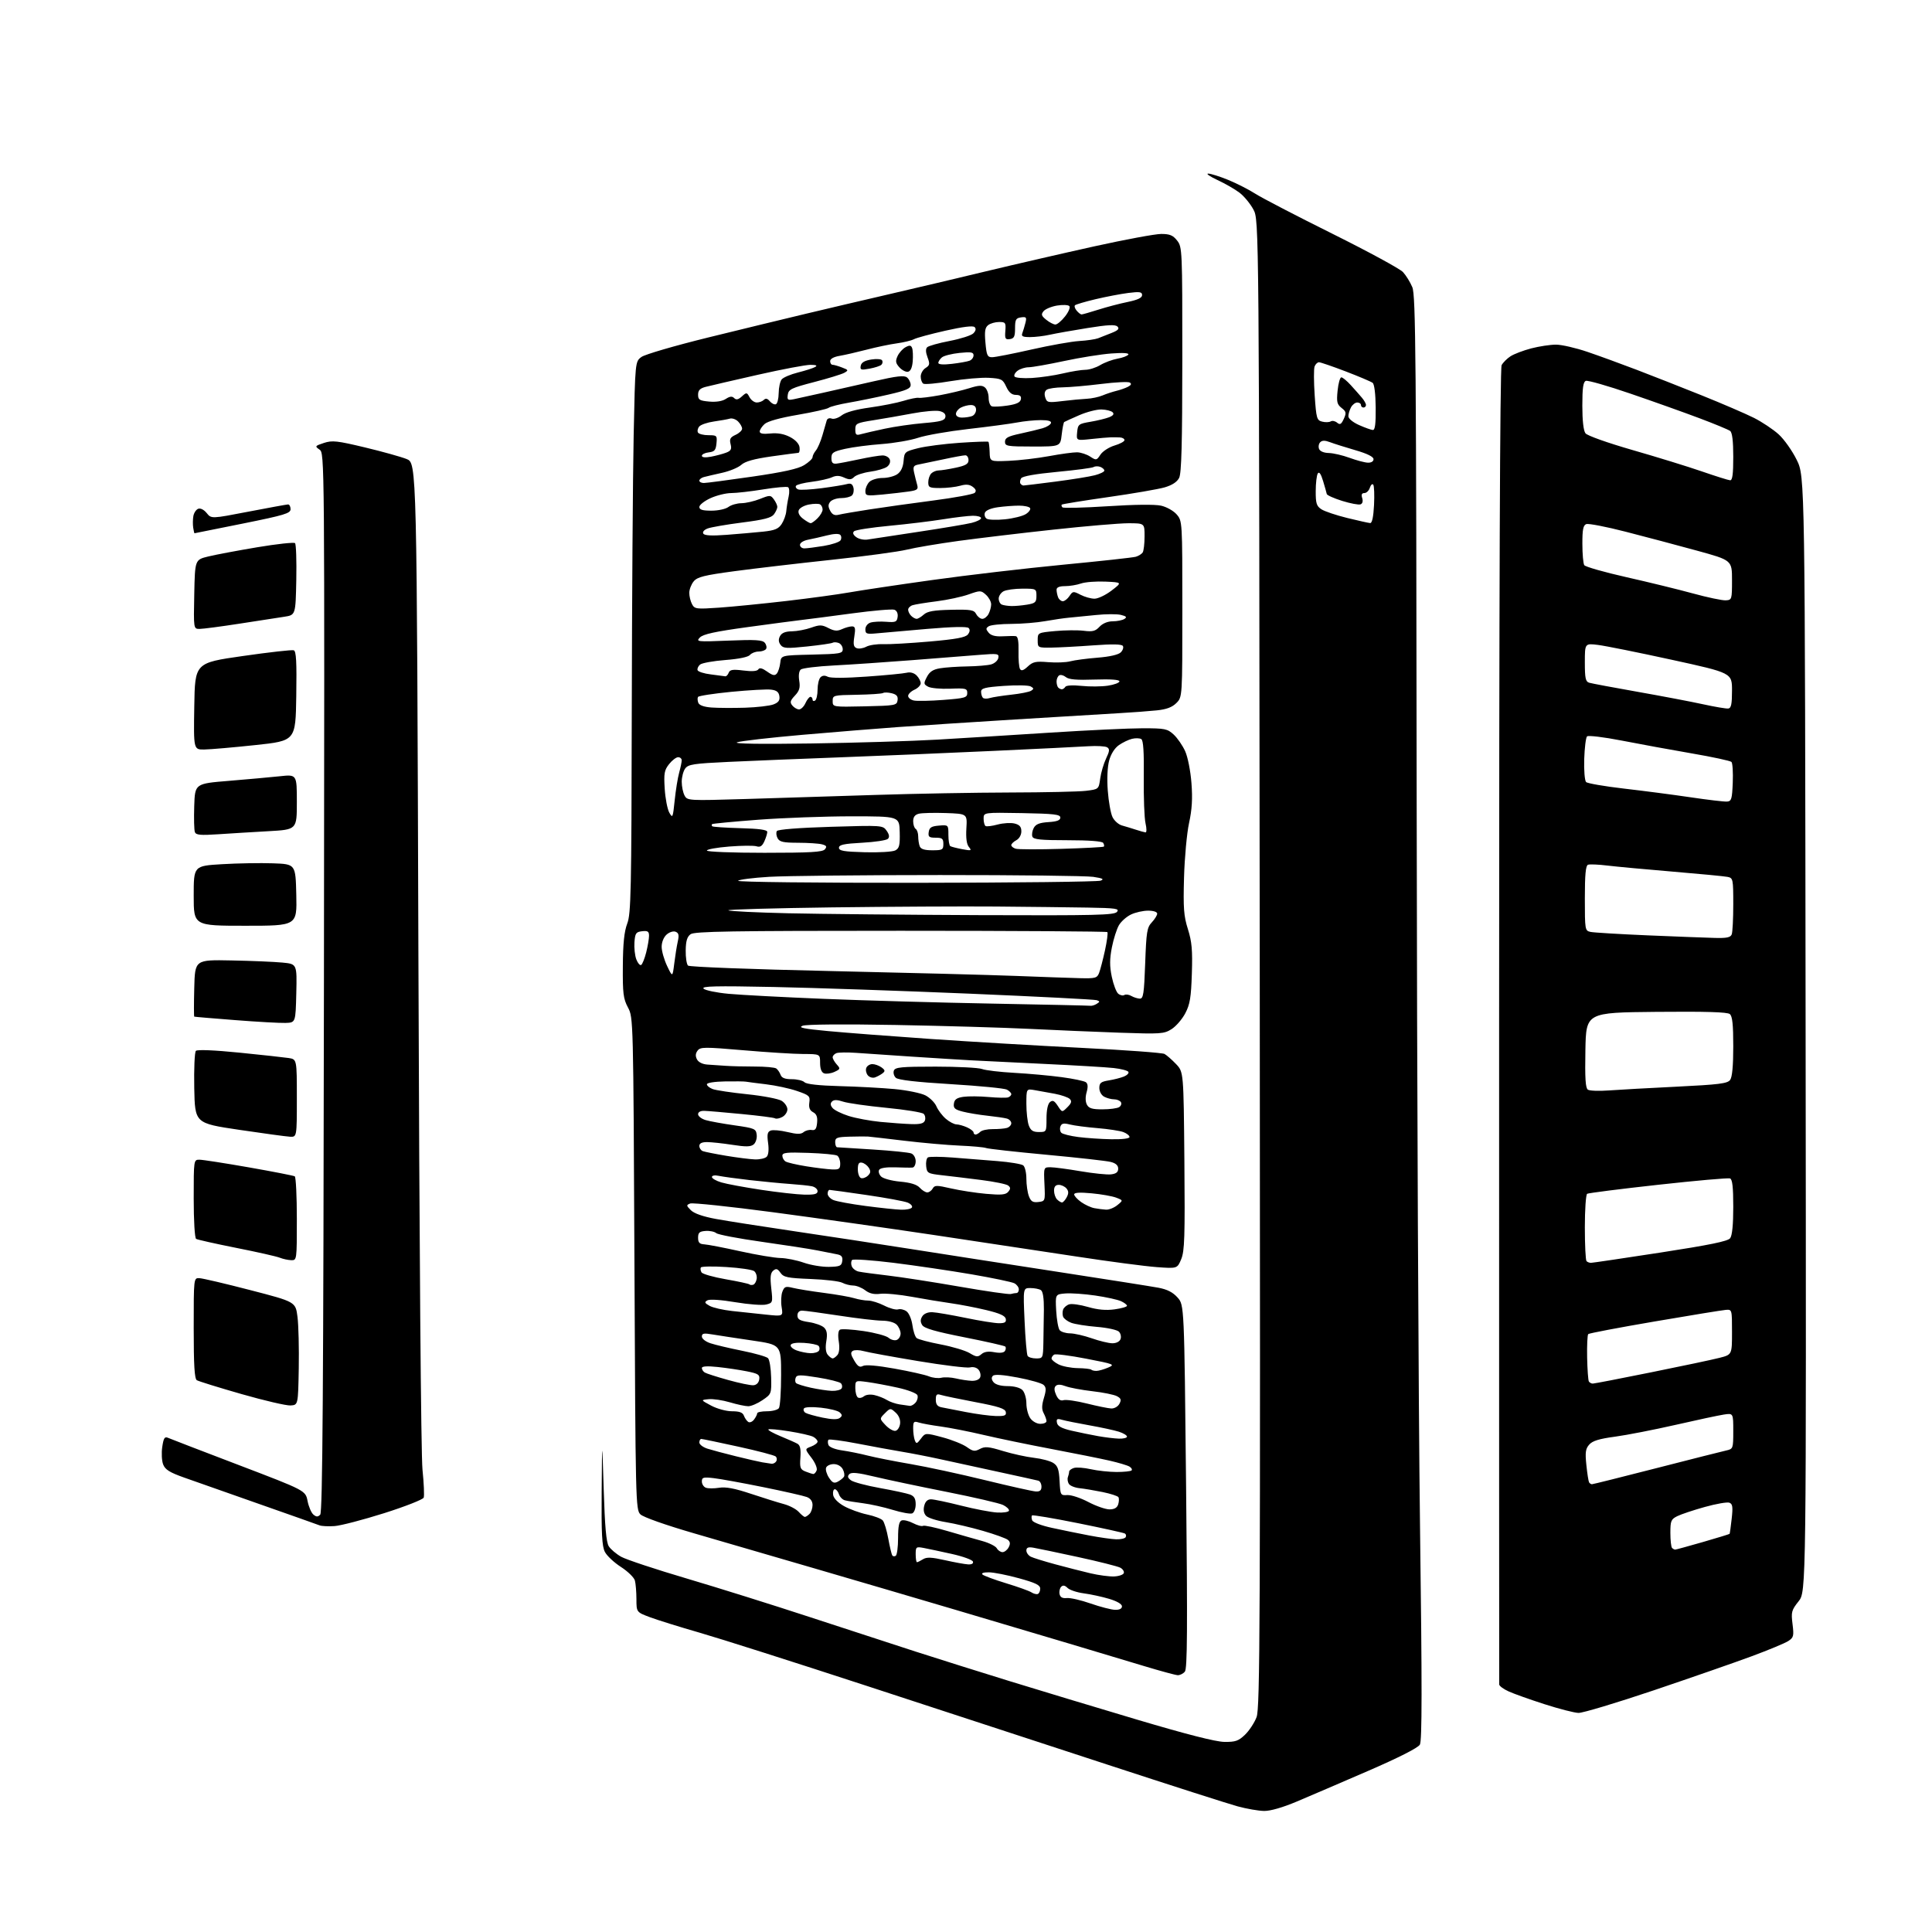 <?xml version="1.0" encoding="UTF-8" standalone="no"?>
<svg 
  version="1.1" 
  xmlns="http://www.w3.org/2000/svg" 
  xmlns:xlink="http://www.w3.org/1999/xlink" 
  xmlns:svg="http://www.w3.org/2000/svg"
  xmlns:rdf="http://www.w3.org/1999/02/22-rdf-syntax-ns#"
  xmlns:cc="http://creativecommons.org/ns#"
  xmlns:dc="http://purl.org/dc/elements/1.1/"
  viewBox="0 0 768 768"
  width="768"
  height="768"
>
<style>svg {background-color: white; }</style>"
<path stroke="none" fill="black" fill-rule="evenodd" d="M502.50,719.88C500.30,719.85 495.57,719.03 492.00,718.06C488.43,717.09 465.25,709.66 440.50,701.56C415.75,693.45 372.32,679.25 344.00,669.99C315.68,660.73 286.04,651.30 278.15,649.03C270.26,646.76 261.37,643.99 258.40,642.88C253.00,640.86 253.00,640.86 252.99,635.68C252.98,632.83 252.71,629.50 252.38,628.29C252.05,627.07 249.56,624.65 246.85,622.90C244.14,621.16 241.26,618.47 240.46,616.92C239.30,614.67 239.04,609.76 239.17,592.80C239.35,571.50 239.35,571.50 239.98,592.00C240.44,606.89 240.99,613.10 242.00,614.67C242.76,615.87 244.99,617.75 246.94,618.85C248.90,619.94 260.62,623.84 273.00,627.49C285.38,631.15 307.20,637.99 321.50,642.68C335.80,647.37 354.93,653.61 364.00,656.54C373.07,659.46 389.95,664.77 401.50,668.33C413.05,671.89 435.77,678.75 452.00,683.58C471.59,689.41 483.24,692.38 486.68,692.43C491.10,692.49 492.32,692.07 494.91,689.58C496.59,687.97 498.66,684.82 499.51,682.58C500.88,678.93 501.02,647.16 500.77,383.00C500.50,87.50 500.50,87.50 498.26,83.31C497.03,81.00 494.55,77.99 492.75,76.62C490.96,75.25 487.01,72.98 483.99,71.58C480.97,70.17 479.30,69.02 480.27,69.01C481.24,69.00 484.80,70.12 488.17,71.49C491.53,72.86 496.42,75.35 499.03,77.02C501.63,78.69 515.41,85.84 529.63,92.91C543.86,99.98 556.49,106.84 557.70,108.15C558.91,109.46 560.59,112.16 561.42,114.17C562.77,117.37 562.97,141.57 563.15,319.15C563.27,429.89 563.86,558.98 564.47,606.00C565.32,671.05 565.30,691.98 564.42,693.52C563.68,694.80 556.12,698.64 543.87,703.95C533.22,708.57 520.45,714.05 515.50,716.14C509.89,718.51 504.99,719.92 502.50,719.88zM627.48,680.91C625.84,680.87 619.78,679.31 614.02,677.46C608.25,675.61 601.84,673.33 599.77,672.39C597.69,671.46 595.98,670.20 595.96,669.60C595.93,668.99 595.91,551.17 595.92,407.76C595.92,235.90 596.26,146.38 596.92,145.15C597.47,144.12 599.05,142.54 600.43,141.64C601.82,140.73 605.53,139.32 608.68,138.49C611.84,137.67 616.27,137.00 618.52,137.00C620.78,137.00 626.42,138.30 631.06,139.88C635.70,141.46 644.45,144.65 650.50,146.96C656.55,149.27 668.22,153.86 676.44,157.16C684.65,160.46 694.00,164.49 697.22,166.11C700.43,167.73 704.84,170.67 707.02,172.64C709.20,174.60 712.45,179.19 714.24,182.84C717.50,189.46 717.50,189.46 717.76,411.08C718.02,632.70 718.02,632.70 714.96,636.55C712.15,640.08 711.96,640.82 712.56,645.61C713.15,650.34 712.99,650.96 710.85,652.35C709.56,653.19 703.06,655.89 696.40,658.36C689.75,660.83 672.19,666.93 657.39,671.93C642.58,676.92 629.12,680.96 627.48,680.91zM468.13,665.91C467.23,665.86 461.32,664.26 455.00,662.35C448.68,660.44 435.18,656.39 425.00,653.35C414.82,650.31 394.35,644.22 379.50,639.83C364.65,635.44 339.68,628.10 324.00,623.53C308.32,618.96 286.73,612.67 276.00,609.55C264.48,606.20 255.71,603.10 254.57,601.98C252.69,600.14 252.63,597.28 252.20,502.29C251.76,404.88 251.75,404.48 249.63,400.50C247.77,397.00 247.51,394.93 247.59,384.00C247.65,374.95 248.14,370.29 249.34,367.12C250.83,363.19 251.01,354.66 251.14,282.62C251.22,238.56 251.56,189.27 251.89,173.11C252.50,143.71 252.50,143.71 255.00,141.89C256.38,140.88 268.30,137.41 281.50,134.16C294.70,130.92 312.25,126.65 320.50,124.69C328.75,122.72 343.60,119.23 353.50,116.94C363.40,114.66 380.73,110.56 392.00,107.84C403.27,105.13 422.58,100.68 434.90,97.95C447.21,95.23 459.22,93.00 461.57,93.00C465.01,93.00 466.27,93.52 467.93,95.63C469.95,98.21 470.00,99.25 469.99,142.88C469.97,176.46 469.66,188.11 468.73,189.96C467.91,191.58 465.96,192.86 462.99,193.73C460.52,194.45 450.40,196.20 440.50,197.61C430.60,199.03 422.31,200.37 422.08,200.59C421.85,200.82 421.97,201.31 422.34,201.68C422.72,202.05 430.80,201.85 440.30,201.24C450.85,200.55 459.13,200.46 461.54,201.01C463.74,201.50 466.50,203.05 467.75,204.50C469.99,207.10 470.00,207.26 470.00,242.10C470.00,277.09 470.00,277.09 467.63,279.46C465.96,281.14 463.70,281.99 459.88,282.38C456.92,282.69 450.23,283.19 445.00,283.49C439.77,283.78 421.10,284.92 403.50,286.00C385.90,287.09 364.98,288.45 357.00,289.02C349.02,289.59 331.93,290.98 319.00,292.10C306.07,293.23 294.38,294.57 293.00,295.08C291.42,295.67 302.25,295.84 322.50,295.54C340.10,295.28 362.60,294.60 372.50,294.02C382.40,293.44 402.65,292.19 417.50,291.23C432.35,290.28 448.85,289.50 454.17,289.50C463.10,289.50 464.05,289.69 466.56,292.00C468.05,293.38 470.10,296.35 471.12,298.61C472.16,300.91 473.25,306.46 473.62,311.26C474.10,317.48 473.84,321.80 472.67,327.15C471.79,331.19 470.89,340.95 470.67,348.84C470.33,361.01 470.56,364.11 472.21,369.34C473.78,374.34 474.08,377.67 473.78,387.00C473.48,396.53 473.03,399.24 471.17,402.79C469.93,405.15 467.47,407.99 465.71,409.10C462.70,411.00 461.42,411.08 445.00,410.51C435.38,410.17 419.18,409.49 409.00,408.98C398.82,408.48 374.98,407.79 356.00,407.44C335.30,407.07 320.52,407.19 319.05,407.75C317.14,408.48 319.36,408.95 329.05,409.86C335.90,410.51 354.32,411.92 370.00,413.01C385.68,414.09 412.63,415.68 429.91,416.54C447.19,417.40 462.04,418.49 462.91,418.96C463.78,419.44 465.85,421.25 467.50,422.98C470.50,426.13 470.50,426.13 470.81,461.46C471.07,491.77 470.89,497.32 469.55,500.54C467.98,504.30 467.98,504.30 459.74,503.69C455.21,503.36 440.93,501.48 428.00,499.50C415.07,497.52 389.65,493.68 371.50,490.97C353.35,488.25 324.46,484.17 307.30,481.89C290.14,479.61 275.32,478.05 274.37,478.41C272.76,479.03 272.78,479.23 274.64,481.09C275.94,482.38 279.45,483.61 284.57,484.55C288.93,485.35 303.07,487.56 316.00,489.47C328.93,491.38 349.62,494.54 362.00,496.49C374.38,498.44 400.48,502.50 420.00,505.50C439.52,508.50 457.74,511.38 460.48,511.89C464.00,512.55 466.23,513.69 468.10,515.79C470.75,518.75 470.75,518.75 471.49,590.88C472.08,647.74 471.98,663.33 471.00,664.50C470.31,665.33 469.02,665.96 468.13,665.91zM443.25,639.93C445.03,639.97 446.00,639.48 446.00,638.54C446.00,637.65 444.01,636.49 440.88,635.56C438.07,634.72 433.54,633.74 430.82,633.38C428.09,633.02 425.19,632.05 424.37,631.23C423.34,630.20 422.55,630.05 421.84,630.76C421.28,631.32 420.98,632.62 421.19,633.64C421.46,634.95 422.31,635.42 424.08,635.25C425.45,635.10 429.71,636.08 433.54,637.42C437.37,638.76 441.74,639.88 443.25,639.93zM412.50,633.65C413.05,633.48 413.50,632.52 413.50,631.52C413.50,630.09 411.69,629.21 405.00,627.37C400.32,626.08 394.95,625.02 393.05,625.02C390.98,625.01 389.98,625.36 390.55,625.89C391.07,626.39 395.32,627.96 400.00,629.39C404.68,630.81 409.18,632.43 410.00,632.98C410.82,633.52 411.95,633.82 412.50,633.65zM442.92,626.66C444.81,626.57 446.52,625.97 446.73,625.32C446.95,624.67 446.31,623.70 445.31,623.17C444.31,622.64 436.75,620.73 428.50,618.94C420.25,617.15 412.26,615.48 410.75,615.23C408.72,614.89 408.00,615.19 408.00,616.35C408.00,617.22 408.79,618.32 409.75,618.81C410.71,619.29 415.10,620.65 419.50,621.84C423.90,623.03 430.20,624.64 433.50,625.42C436.80,626.19 441.04,626.75 442.92,626.66zM384.83,621.87C386.29,621.95 387.01,621.53 386.75,620.75C386.53,620.06 382.78,618.70 378.42,617.73C374.06,616.76 369.04,615.69 367.25,615.35C364.15,614.77 364.00,614.88 364.00,617.87C364.00,619.59 364.23,621.00 364.51,621.00C364.80,621.00 365.87,620.47 366.90,619.83C368.37,618.91 370.30,619.00 375.64,620.20C379.41,621.05 383.55,621.80 384.83,621.87zM356.07,618.46C356.58,618.14 357.00,614.97 357.00,611.41C357.00,606.76 357.40,604.78 358.41,604.40C359.19,604.10 361.22,604.58 362.94,605.47C364.65,606.36 366.45,606.84 366.93,606.54C367.41,606.25 371.78,607.18 376.65,608.62C381.52,610.05 387.72,611.83 390.44,612.57C393.15,613.31 395.76,614.61 396.24,615.46C396.71,616.31 397.74,617.00 398.51,617.00C399.29,617.00 400.39,616.15 400.94,615.11C401.68,613.73 401.60,612.91 400.65,612.12C399.92,611.52 395.49,609.92 390.80,608.56C386.11,607.20 379.43,605.63 375.95,605.07C372.47,604.51 368.97,603.40 368.18,602.61C367.25,601.68 366.97,600.25 367.39,598.58C367.82,596.86 368.72,596.00 370.09,596.00C371.22,596.00 376.58,597.13 382.00,598.50C387.43,599.88 393.90,601.11 396.39,601.25C398.88,601.39 400.99,601.05 401.09,600.50C401.19,599.95 400.14,598.94 398.74,598.25C397.35,597.56 387.27,595.22 376.35,593.05C365.43,590.89 352.50,588.16 347.62,586.99C341.00,585.40 338.45,585.15 337.62,586.00C336.79,586.84 336.97,587.48 338.29,588.46C339.27,589.18 344.45,590.56 349.79,591.52C355.13,592.48 360.51,593.64 361.75,594.10C363.41,594.73 364.00,595.75 364.00,598.01C364.00,599.71 363.38,601.30 362.60,601.60C361.82,601.90 358.34,601.26 354.85,600.19C351.36,599.12 346.02,597.93 343.00,597.55C339.98,597.17 336.74,596.64 335.80,596.38C334.87,596.11 333.82,595.02 333.48,593.95C333.14,592.88 332.41,592.00 331.86,592.00C331.31,592.00 331.00,593.00 331.18,594.22C331.38,595.59 333.04,597.31 335.50,598.70C337.70,599.93 341.83,601.43 344.67,602.03C347.52,602.62 350.33,603.70 350.93,604.42C351.53,605.14 352.51,608.37 353.10,611.61C353.70,614.85 354.41,617.84 354.67,618.27C354.93,618.69 355.56,618.77 356.07,618.46zM665.92,615.99C666.24,615.99 671.19,614.63 676.93,612.98C682.67,611.32 687.44,609.86 687.54,609.73C687.64,609.61 688.02,606.90 688.37,603.72C688.90,599.01 688.74,597.84 687.46,597.35C686.61,597.02 682.21,597.78 677.70,599.04C673.19,600.29 668.26,601.94 666.75,602.69C664.27,603.92 664.00,604.57 664.00,609.36C664.00,612.28 664.30,614.97 664.67,615.33C665.03,615.70 665.60,616.00 665.92,615.99zM443.69,611.90C445.45,611.96 447.14,611.58 447.46,611.07C447.77,610.56 447.64,609.90 447.17,609.60C446.69,609.31 438.31,607.46 428.53,605.49C418.75,603.52 410.53,602.14 410.25,602.41C409.98,602.69 410.00,603.56 410.30,604.34C410.61,605.16 413.96,606.44 418.17,607.35C422.20,608.23 428.88,609.59 433.00,610.38C437.12,611.16 441.94,611.85 443.69,611.90zM133.00,606.64C130.53,606.81 127.83,606.68 127.00,606.34C126.17,606.01 115.38,602.19 103.00,597.85C90.62,593.51 77.20,588.79 73.18,587.35C67.40,585.30 65.64,584.19 64.85,582.12C64.30,580.68 64.14,577.55 64.50,575.17C65.03,571.61 65.44,570.97 66.82,571.57C67.75,571.98 80.41,576.85 94.97,582.40C121.44,592.50 121.44,592.50 122.26,596.66C122.71,598.95 123.76,601.38 124.58,602.07C125.76,603.04 126.35,603.05 127.29,602.11C128.23,601.17 128.56,553.26 128.77,390.52C129.03,180.68 129.03,180.13 127.02,178.73C125.09,177.38 125.17,177.27 128.75,176.08C132.06,174.99 133.97,175.20 145.04,177.85C151.94,179.50 159.40,181.58 161.63,182.47C165.69,184.09 165.69,184.09 166.32,379.30C166.70,496.53 167.35,578.39 167.95,584.24C168.50,589.59 168.71,594.59 168.43,595.33C168.14,596.08 161.06,598.86 152.70,601.51C144.34,604.15 135.47,606.46 133.00,606.64zM319.95,603.00C320.31,603.00 321.14,602.46 321.80,601.80C322.46,601.14 323.00,599.55 323.00,598.28C323.00,596.77 322.19,595.64 320.70,595.08C319.44,594.60 311.68,592.84 303.45,591.17C295.23,589.50 286.36,587.89 283.75,587.59C279.58,587.10 279.00,587.27 279.00,588.91C279.00,589.94 279.71,591.06 280.58,591.39C281.45,591.73 283.83,591.73 285.86,591.41C288.53,590.98 292.07,591.65 298.53,593.81C303.46,595.45 309.34,597.29 311.59,597.89C313.84,598.49 316.49,599.89 317.49,600.99C318.49,602.10 319.60,603.00 319.95,603.00zM441.03,600.00C442.98,600.00 444.06,599.38 444.50,598.01C444.84,596.91 444.89,595.63 444.59,595.15C444.30,594.68 441.46,593.76 438.28,593.11C435.10,592.46 430.98,591.77 429.13,591.58C427.28,591.39 425.37,590.62 424.89,589.87C424.41,589.12 424.24,587.90 424.51,587.17C424.78,586.44 425.00,585.45 425.00,584.99C425.00,584.52 425.85,583.87 426.88,583.54C427.92,583.21 430.96,583.43 433.63,584.04C436.31,584.64 440.91,585.13 443.85,585.14C446.79,585.14 449.47,584.86 449.82,584.52C450.16,584.17 449.79,583.49 449.00,583.00C448.20,582.51 444.62,581.44 441.03,580.62C437.44,579.80 427.07,577.72 418.00,576.00C408.93,574.29 396.77,571.77 391.00,570.41C385.23,569.05 377.57,567.55 374.00,567.06C370.43,566.58 366.49,565.87 365.25,565.48C363.25,564.85 363.00,565.11 363.00,567.80C363.00,569.47 363.29,571.60 363.65,572.54C364.23,574.05 364.51,573.97 366.08,571.89C367.85,569.54 367.85,569.54 374.63,571.35C378.36,572.34 382.70,574.08 384.29,575.20C386.76,576.97 387.49,577.07 389.53,575.98C391.52,574.92 392.97,575.04 398.70,576.80C402.44,577.94 407.98,579.15 411.00,579.50C414.02,579.84 417.49,580.76 418.70,581.55C420.47,582.70 420.96,584.10 421.20,588.74C421.49,594.34 421.57,594.49 424.26,594.31C425.78,594.21 429.54,595.44 432.61,597.06C435.69,598.68 439.48,600.00 441.03,600.00zM411.75,592.88C413.38,592.97 414.00,592.44 414.00,590.97C414.00,589.85 413.44,588.78 412.75,588.59C412.06,588.41 404.75,586.79 396.50,585.01C388.25,583.22 377.90,580.97 373.50,580.00C369.10,579.03 362.35,577.72 358.50,577.08C354.65,576.44 346.65,574.97 340.71,573.82C334.78,572.68 329.67,572.00 329.34,572.33C329.02,572.65 329.01,573.58 329.32,574.39C329.65,575.25 331.89,576.15 334.69,576.55C337.34,576.92 341.98,577.86 345.00,578.63C348.02,579.40 355.68,580.91 362.00,581.99C368.32,583.07 381.60,585.94 391.50,588.36C401.40,590.78 410.51,592.82 411.75,592.88zM333.05,588.98C334.06,588.43 335.16,587.55 335.49,587.02C335.82,586.48 335.61,585.13 335.01,584.02C334.37,582.82 332.91,582.00 331.43,582.00C330.06,582.00 328.69,582.64 328.39,583.42C328.09,584.20 328.60,585.99 329.53,587.40C330.87,589.45 331.57,589.76 333.05,588.98zM632.81,590.01C633.19,590.01 644.75,587.13 658.50,583.60C672.25,580.07 684.74,576.91 686.25,576.58C688.93,575.98 689.00,575.79 689.00,568.85C689.00,561.74 689.00,561.74 685.25,562.31C683.19,562.62 674.52,564.47 666.00,566.42C657.48,568.36 646.67,570.47 642.00,571.10C635.71,571.94 633.04,572.76 631.74,574.25C630.28,575.90 630.08,577.35 630.61,582.38C630.95,585.75 631.44,588.84 631.68,589.25C631.92,589.66 632.43,590.00 632.81,590.01zM323.28,585.94C323.71,585.97 324.32,585.32 324.64,584.49C324.96,583.66 324.03,581.41 322.56,579.49C319.89,575.99 319.89,575.99 322.45,575.02C323.85,574.49 325.00,573.60 325.00,573.06C325.00,572.52 324.21,571.65 323.25,571.14C322.29,570.63 318.00,569.65 313.72,568.97C309.45,568.28 305.72,567.94 305.44,568.22C305.17,568.50 307.32,569.70 310.22,570.90C313.12,572.09 316.18,573.45 317.00,573.91C318.08,574.52 318.41,576.05 318.17,579.38C317.87,583.44 318.12,584.12 320.17,584.94C321.45,585.45 322.85,585.90 323.28,585.94zM306.69,581.86C307.35,581.94 308.18,581.51 308.55,580.91C308.92,580.31 308.84,579.44 308.36,578.98C307.89,578.51 301.20,576.75 293.51,575.07C285.81,573.38 279.18,572.00 278.76,572.00C278.34,572.00 278.00,572.64 278.00,573.42C278.00,574.20 279.46,575.31 281.25,575.88C283.04,576.44 288.10,577.80 292.50,578.88C296.90,579.97 301.62,581.05 303.00,581.29C304.38,581.53 306.04,581.79 306.69,581.86zM444.75,571.88C446.54,571.95 448.00,571.58 448.00,571.08C448.00,570.57 446.54,569.69 444.75,569.12C442.96,568.55 437.68,567.41 433.00,566.58C428.32,565.75 423.44,564.76 422.15,564.39C420.22,563.83 419.86,564.05 420.16,565.59C420.42,566.94 422.04,567.81 426.01,568.73C429.03,569.42 433.75,570.39 436.50,570.88C439.25,571.37 442.96,571.82 444.75,571.88zM355.96,568.78C356.81,568.61 357.63,567.34 357.80,565.94C357.98,564.35 357.32,562.69 356.01,561.51C353.97,559.66 353.89,559.67 351.77,561.79C349.60,563.95 349.60,563.95 352.01,566.51C353.33,567.92 355.11,568.94 355.96,568.78zM299.75,564.29C300.44,563.37 301.00,562.25 301.00,561.81C301.00,561.36 302.74,561.00 304.88,561.00C307.01,561.00 309.15,560.44 309.63,559.75C310.11,559.06 310.50,553.11 310.50,546.52C310.50,534.55 310.50,534.55 299.00,532.87C292.68,531.94 285.59,530.86 283.25,530.47C279.77,529.87 279.00,530.02 279.00,531.29C279.00,532.18 280.49,533.34 282.45,533.98C284.35,534.61 290.02,535.95 295.05,536.96C300.08,537.97 304.69,539.29 305.29,539.89C305.90,540.50 306.46,543.95 306.54,547.56C306.69,554.05 306.64,554.17 303.11,556.57C301.15,557.91 298.60,559.00 297.45,559.00C296.30,559.00 293.00,558.30 290.12,557.44C287.23,556.58 283.43,556.02 281.68,556.20C278.50,556.51 278.50,556.51 282.71,558.76C285.09,560.02 288.69,561.00 290.99,561.00C293.96,561.00 295.24,561.48 295.71,562.75C296.06,563.71 296.84,564.83 297.43,565.23C298.02,565.63 299.06,565.21 299.75,564.29zM413.56,566.00C414.90,566.00 416.00,565.52 416.00,564.93C416.00,564.35 415.50,562.93 414.89,561.79C414.06,560.24 414.08,558.68 414.97,555.72C415.93,552.50 415.90,551.50 414.83,550.51C414.10,549.84 409.49,548.53 404.59,547.60C398.65,546.47 395.36,546.24 394.69,546.91C394.02,547.58 394.11,548.43 394.96,549.46C395.76,550.41 397.89,551.00 400.55,551.00C403.13,551.00 405.49,551.63 406.43,552.57C407.29,553.44 408.00,555.81 408.00,557.85C408.00,559.89 408.70,562.56 409.56,563.78C410.44,565.04 412.17,566.00 413.56,566.00zM333.80,563.67C334.87,562.85 334.87,562.45 333.80,561.45C333.09,560.78 329.73,559.94 326.33,559.58C322.67,559.19 319.92,559.31 319.57,559.89C319.24,560.42 319.51,561.20 320.18,561.61C320.84,562.02 323.88,562.88 326.94,563.52C330.68,564.30 332.93,564.35 333.80,563.67zM395.82,562.89C399.40,562.98 400.09,562.70 399.82,561.29C399.56,559.95 396.93,559.10 387.77,557.37C381.33,556.15 375.15,554.86 374.03,554.51C372.35,553.98 372.00,554.31 372.00,556.41C372.00,558.25 372.62,559.09 374.25,559.42C375.49,559.67 379.88,560.53 384.00,561.32C388.12,562.12 393.45,562.83 395.82,562.89zM441.71,559.89C442.97,559.95 444.38,559.15 444.98,558.04C445.82,556.46 445.64,555.88 443.99,555.00C442.87,554.40 438.48,553.51 434.23,553.03C429.98,552.54 425.19,551.64 423.59,551.03C421.63,550.29 420.34,550.26 419.66,550.94C418.98,551.62 419.04,552.79 419.84,554.54C420.65,556.33 421.56,556.96 422.76,556.59C423.72,556.29 427.88,556.88 432.00,557.91C436.12,558.94 440.50,559.83 441.71,559.89zM115.50,558.69C113.85,558.80 105.08,556.76 96.00,554.16C86.92,551.56 78.94,549.08 78.25,548.66C77.32,548.08 77.00,542.81 77.00,527.94C77.00,508.00 77.00,508.00 79.25,508.09C80.49,508.13 89.60,510.27 99.50,512.84C117.50,517.50 117.50,517.50 118.26,523.50C118.68,526.80 118.90,536.02 118.76,544.00C118.50,558.50 118.50,558.50 115.50,558.69zM361.63,558.85C362.25,558.93 363.31,558.33 363.99,557.51C364.67,556.69 364.98,555.40 364.69,554.63C364.39,553.85 360.92,552.52 356.83,551.62C352.80,550.73 347.36,549.72 344.75,549.37C340.00,548.73 340.00,548.73 340.00,551.81C340.00,553.50 340.47,555.17 341.04,555.53C341.62,555.88 342.70,555.66 343.45,555.04C344.23,554.39 346.02,554.19 347.65,554.58C349.22,554.94 351.44,555.82 352.59,556.54C353.74,557.25 355.99,558.03 357.59,558.27C359.19,558.51 361.01,558.77 361.63,558.85zM330.69,552.89C332.45,552.95 334.18,552.51 334.55,551.91C334.92,551.31 334.79,550.39 334.26,549.86C333.72,549.32 329.58,548.29 325.06,547.57C318.03,546.44 316.76,546.46 316.30,547.67C316.00,548.45 316.06,549.40 316.45,549.79C316.83,550.18 319.47,551.01 322.32,551.64C325.17,552.26 328.94,552.83 330.69,552.89zM299.50,550.66C300.72,550.56 301.62,549.66 301.81,548.33C302.08,546.45 301.43,546.03 296.81,545.11C293.89,544.53 288.69,543.76 285.25,543.40C281.07,542.96 279.00,543.10 279.00,543.81C279.00,544.40 279.52,545.20 280.15,545.59C280.79,545.99 284.95,547.32 289.40,548.56C293.86,549.81 298.40,550.75 299.50,550.66zM633.15,550.00C633.72,550.00 644.15,547.99 656.34,545.52C668.53,543.06 680.75,540.48 683.50,539.77C688.50,538.50 688.50,538.50 688.50,529.50C688.50,520.51 688.50,520.50 686.00,520.70C684.62,520.81 671.90,522.88 657.72,525.31C643.55,527.73 631.68,529.99 631.35,530.32C631.01,530.65 630.82,534.84 630.91,539.63C631.01,544.41 631.32,548.71 631.60,549.16C631.89,549.62 632.58,550.00 633.15,550.00zM386.28,548.90C387.92,548.96 389.30,548.38 389.64,547.49C389.96,546.66 389.67,545.31 389.00,544.50C388.27,543.62 386.88,543.24 385.58,543.57C384.38,543.87 375.05,542.73 364.84,541.03C354.64,539.33 344.94,537.56 343.28,537.08C341.62,536.61 339.70,536.57 339.01,536.99C338.03,537.60 338.15,538.45 339.56,540.82C340.95,543.18 341.74,543.68 343.02,542.99C344.08,542.42 348.70,542.81 355.59,544.05C361.59,545.12 367.73,546.50 369.23,547.11C370.73,547.73 372.98,547.98 374.23,547.67C375.48,547.37 378.07,547.50 380.00,547.96C381.93,548.42 384.75,548.84 386.28,548.90zM435.92,544.95C436.79,544.93 438.84,544.34 440.49,543.64C443.35,542.42 442.97,542.26 431.78,540.10C425.35,538.85 419.61,538.12 419.04,538.47C418.47,538.83 418.00,539.53 418.00,540.03C418.00,540.54 419.24,541.58 420.75,542.35C422.26,543.13 425.70,543.80 428.38,543.85C431.07,543.89 433.51,544.17 433.80,544.47C434.09,544.76 435.05,544.98 435.92,544.95zM331.00,540.00C331.42,540.00 332.27,539.38 332.91,538.61C333.62,537.76 333.81,535.70 333.42,533.24C333.02,530.75 333.20,529.00 333.88,528.57C334.49,528.20 338.70,528.44 343.24,529.11C347.78,529.78 352.27,530.98 353.21,531.78C354.15,532.59 355.62,532.98 356.46,532.65C357.31,532.33 358.00,531.18 358.00,530.10C358.00,529.02 357.29,527.44 356.43,526.57C355.51,525.65 353.13,525.00 350.68,524.99C348.38,524.98 340.70,524.08 333.61,522.99C326.52,521.90 319.88,521.00 318.86,521.00C317.69,521.00 317.00,521.71 317.00,522.94C317.00,524.47 317.95,525.02 321.55,525.56C324.05,525.93 326.78,526.92 327.61,527.76C328.72,528.86 328.95,530.33 328.47,533.17C328.05,535.67 328.25,537.59 329.03,538.53C329.70,539.34 330.58,540.00 331.00,540.00zM390.15,538.29C391.27,537.32 392.91,537.08 395.29,537.53C397.50,537.94 399.03,537.76 399.49,537.02C399.88,536.39 399.93,535.60 399.61,535.27C399.28,534.95 391.96,533.29 383.35,531.59C371.85,529.32 367.40,528.04 366.60,526.75C365.81,525.48 365.82,524.52 366.63,523.25C367.31,522.18 368.87,521.55 370.62,521.62C372.21,521.69 378.13,522.70 383.79,523.87C389.44,525.04 395.44,526.00 397.11,526.00C399.45,526.00 400.07,525.60 399.81,524.27C399.57,523.03 397.39,522.05 391.99,520.76C387.87,519.77 381.57,518.56 378.00,518.06C374.43,517.56 367.45,516.41 362.50,515.50C357.55,514.59 351.89,514.06 349.92,514.31C347.42,514.63 345.61,514.20 343.92,512.90C342.59,511.88 340.46,511.03 339.18,511.02C337.91,511.01 335.96,510.51 334.84,509.92C333.73,509.32 328.06,508.64 322.25,508.42C313.01,508.05 311.51,507.74 310.25,505.95C309.10,504.31 308.53,504.14 307.38,505.10C306.27,506.02 306.09,507.65 306.59,512.10C307.23,517.78 307.19,517.91 304.56,518.57C303.08,518.94 297.57,518.53 292.31,517.65C286.64,516.70 282.12,516.39 281.21,516.90C279.93,517.62 280.08,517.98 282.09,519.10C283.42,519.84 287.43,520.75 291.00,521.14C294.57,521.52 300.61,522.17 304.41,522.57C311.31,523.30 311.31,523.30 310.71,519.58C310.37,517.53 310.51,514.80 311.00,513.50C311.80,511.41 312.28,511.23 315.20,511.95C317.01,512.40 322.55,513.30 327.50,513.94C332.45,514.58 337.88,515.53 339.57,516.05C341.26,516.57 343.75,517.00 345.11,517.00C346.47,517.00 349.34,517.90 351.50,519.00C353.66,520.10 356.14,520.77 357.01,520.50C357.89,520.22 359.40,520.57 360.37,521.28C361.34,521.99 362.38,524.45 362.70,526.77C363.01,529.08 363.76,531.39 364.38,531.90C365.00,532.41 369.29,533.55 373.93,534.43C378.57,535.31 383.74,536.86 385.43,537.87C388.10,539.48 388.71,539.53 390.15,538.29zM411.87,540.00C414.57,540.00 414.63,539.87 414.76,533.75C414.84,530.31 414.92,524.38 414.96,520.56C414.99,516.03 414.58,513.35 413.76,512.83C413.07,512.39 411.19,512.02 409.60,512.02C406.70,512.00 406.70,512.00 407.28,524.98C407.59,532.11 408.14,538.41 408.49,538.98C408.83,539.54 410.36,540.00 411.87,540.00zM322.19,537.92C323.67,537.96 325.18,537.51 325.55,536.91C325.92,536.31 325.84,535.45 325.36,534.98C324.89,534.52 322.30,533.99 319.61,533.82C316.55,533.62 314.56,533.93 314.31,534.65C314.08,535.28 315.16,536.26 316.70,536.82C318.24,537.38 320.71,537.88 322.19,537.92zM442.14,533.97C443.72,533.99 445.05,533.32 445.43,532.32C445.78,531.40 445.49,530.06 444.78,529.35C444.07,528.64 440.12,527.78 435.99,527.45C431.87,527.11 427.29,526.38 425.82,525.83C424.35,525.27 422.90,524.18 422.60,523.41C422.31,522.63 422.32,521.34 422.62,520.54C422.93,519.73 424.01,518.81 425.03,518.49C426.04,518.17 429.40,518.64 432.49,519.54C436.35,520.66 439.65,520.96 443.05,520.49C445.77,520.12 448.00,519.48 448.00,519.07C448.00,518.66 446.92,517.83 445.61,517.23C444.29,516.63 439.68,515.62 435.36,514.99C431.04,514.36 425.70,513.99 423.50,514.17C419.50,514.50 419.50,514.50 419.85,521.00C420.05,524.58 420.67,528.06 421.23,528.75C421.79,529.44 423.65,530.01 425.37,530.03C427.09,530.05 430.98,530.94 434.00,532.00C437.02,533.06 440.69,533.95 442.14,533.97zM401.83,514.39C402.56,514.18 403.58,514.00 404.08,514.00C404.59,514.00 405.00,513.34 405.00,512.54C405.00,511.73 404.21,510.65 403.24,510.13C402.27,509.61 394.59,508.01 386.17,506.56C377.75,505.12 363.81,503.06 355.20,501.99C346.59,500.93 339.18,500.42 338.74,500.86C338.30,501.30 338.22,502.42 338.58,503.34C338.93,504.26 340.18,505.23 341.36,505.48C342.54,505.74 347.77,506.44 353.00,507.05C358.23,507.66 371.05,509.65 381.50,511.47C391.95,513.29 401.10,514.61 401.83,514.39zM299.44,510.69C300.02,510.50 300.63,509.44 300.80,508.33C300.96,507.23 300.51,505.86 299.80,505.30C299.08,504.73 294.13,504.00 288.79,503.67C283.45,503.33 278.87,503.40 278.61,503.83C278.35,504.25 278.46,505.13 278.87,505.79C279.27,506.44 283.61,507.68 288.51,508.53C293.41,509.38 297.63,510.30 297.90,510.56C298.16,510.83 298.85,510.88 299.44,510.69zM329.50,503.60C333.86,503.51 334.54,503.22 334.81,501.29C335.05,499.64 334.54,498.96 332.81,498.62C331.54,498.37 328.02,497.68 325.00,497.08C321.98,496.47 311.97,494.93 302.77,493.63C293.58,492.34 285.45,490.79 284.73,490.19C284.00,489.58 282.07,489.19 280.45,489.32C278.04,489.50 277.50,489.99 277.50,492.02C277.50,493.96 278.05,494.53 280.00,494.65C281.38,494.73 287.79,495.97 294.25,497.40C300.72,498.83 307.92,500.04 310.25,500.08C312.59,500.12 316.75,500.96 319.50,501.93C322.25,502.90 326.75,503.65 329.50,503.60zM632.42,502.00C633.01,502.00 645.42,500.17 660.00,497.92C679.59,494.90 686.83,493.42 687.75,492.23C688.57,491.17 689.00,486.92 689.00,479.78C689.00,471.88 688.65,468.80 687.72,468.45C687.01,468.17 674.15,469.31 659.14,470.97C644.13,472.62 631.43,474.24 630.92,474.55C630.41,474.86 630.00,480.87 630.00,487.89C630.00,494.92 630.30,500.97 630.67,501.33C631.03,501.70 631.82,502.00 632.42,502.00zM115.75,500.94C114.51,500.90 112.46,500.46 111.19,499.95C109.93,499.44 102.14,497.68 93.90,496.05C85.66,494.41 78.49,492.80 77.96,492.48C77.41,492.14 77.00,485.23 77.00,476.44C77.00,461.04 77.01,461.00 79.28,461.00C80.53,461.00 89.38,462.37 98.95,464.05C108.52,465.73 116.72,467.33 117.17,467.61C117.63,467.89 118.00,475.52 118.00,484.56C118.00,500.96 117.99,501.00 115.75,500.94zM358.19,480.88C360.22,480.95 362.16,480.55 362.50,480.00C362.84,479.46 362.07,478.58 360.81,478.05C359.54,477.52 352.20,476.16 344.50,475.04C336.80,473.91 330.16,473.00 329.75,473.00C329.34,473.00 329.00,473.68 329.00,474.52C329.00,475.36 330.01,476.48 331.25,477.02C332.49,477.56 338.23,478.62 344.00,479.38C349.77,480.14 356.16,480.82 358.19,480.88zM439.64,480.86C440.82,480.94 442.84,480.13 444.14,479.08C446.50,477.16 446.50,477.16 443.69,476.08C442.14,475.49 437.75,474.71 433.94,474.36C429.25,473.92 427.00,474.06 427.00,474.79C427.00,475.38 428.24,476.75 429.76,477.83C431.28,478.91 433.65,480.01 435.01,480.26C436.38,480.52 438.46,480.79 439.64,480.86zM412.75,477.82C415.48,477.50 415.50,477.46 415.19,470.75C414.88,464.01 414.88,464.00 417.56,464.00C419.04,464.00 424.42,464.71 429.51,465.58C434.60,466.45 440.06,467.01 441.63,466.83C443.69,466.59 444.50,465.95 444.50,464.56C444.50,463.25 443.54,462.39 441.50,461.88C439.85,461.46 428.38,460.18 416.00,459.03C403.62,457.88 392.82,456.68 392.00,456.36C391.18,456.04 386.45,455.61 381.50,455.40C376.55,455.19 366.65,454.32 359.50,453.46C352.35,452.60 345.82,451.85 345.00,451.79C344.18,451.73 340.91,451.76 337.75,451.84C332.72,451.98 332.00,452.25 332.00,454.00C332.00,455.10 332.34,456.02 332.75,456.05C333.16,456.08 339.57,456.48 347.00,456.95C354.43,457.42 361.29,458.12 362.25,458.51C363.23,458.90 364.00,460.26 364.00,461.61C364.00,462.92 363.44,464.05 362.75,464.12C362.06,464.19 358.96,464.15 355.86,464.03C352.40,463.91 349.94,464.28 349.49,465.01C349.09,465.66 349.43,466.86 350.25,467.68C351.08,468.50 354.45,469.41 357.84,469.72C361.99,470.10 364.47,470.87 365.62,472.14C366.55,473.16 367.89,474.00 368.61,474.00C369.32,474.00 370.29,473.31 370.76,472.47C371.52,471.10 372.30,471.10 378.06,472.42C381.60,473.23 387.89,474.20 392.03,474.57C398.06,475.10 399.80,474.94 400.79,473.75C401.77,472.57 401.76,472.06 400.76,471.26C400.07,470.71 395.23,469.72 390.00,469.06C384.77,468.39 377.80,467.55 374.50,467.18C368.81,466.54 368.48,466.35 368.17,463.61C367.99,462.02 368.30,460.43 368.86,460.09C369.42,459.74 373.84,459.77 378.69,460.14C383.54,460.52 391.55,461.15 396.50,461.55C401.45,461.95 406.06,462.72 406.75,463.26C407.44,463.80 408.00,466.19 408.00,468.56C408.00,470.93 408.45,474.05 409.00,475.50C409.80,477.60 410.56,478.07 412.75,477.82zM422.16,478.00C422.59,478.00 423.43,477.07 424.03,475.94C424.85,474.40 424.83,473.50 423.95,472.44C423.29,471.65 421.91,471.00 420.88,471.00C419.59,471.00 419.00,471.72 419.00,473.30C419.00,474.56 419.54,476.14 420.20,476.80C420.86,477.46 421.74,478.00 422.16,478.00zM319.75,474.89C323.77,474.97 325.00,474.65 325.00,473.52C325.00,472.70 323.99,471.83 322.75,471.56C321.51,471.30 317.57,470.89 314.00,470.64C310.43,470.39 303.23,469.69 298.00,469.10C292.77,468.50 287.26,467.74 285.75,467.42C284.14,467.08 283.00,467.27 283.00,467.88C283.00,468.45 284.69,469.42 286.75,470.03C288.81,470.65 295.90,471.96 302.50,472.96C309.10,473.96 316.86,474.83 319.75,474.89zM344.98,467.36C346.11,466.30 346.20,465.55 345.38,464.23C344.78,463.28 343.55,462.35 342.64,462.18C341.41,461.93 341.00,462.61 341.00,464.84C341.00,466.49 341.56,468.04 342.25,468.30C342.94,468.55 344.17,468.13 344.98,467.36zM330.75,464.87C333.56,464.98 334.00,464.67 334.00,462.56C334.00,461.22 333.46,459.79 332.81,459.38C332.15,458.97 326.97,458.48 321.31,458.29C312.73,457.99 311.00,458.18 311.00,459.41C311.00,460.22 311.56,461.25 312.25,461.69C312.94,462.14 316.65,463.00 320.50,463.62C324.35,464.24 328.96,464.80 330.75,464.87zM300.05,460.88C302.00,460.95 304.12,460.48 304.76,459.84C305.48,459.12 305.70,457.06 305.33,454.36C304.86,450.93 305.07,449.91 306.36,449.42C307.25,449.07 310.24,449.34 313.01,450.00C316.85,450.92 318.38,450.93 319.45,450.04C320.22,449.40 321.67,449.02 322.68,449.19C324.08,449.43 324.57,448.76 324.81,446.32C325.03,444.01 324.60,442.85 323.22,442.12C321.88,441.40 321.44,440.30 321.72,438.30C322.08,435.71 321.72,435.36 316.81,433.68C313.89,432.67 308.35,431.48 304.50,431.02C300.65,430.56 297.05,430.09 296.50,429.98C295.95,429.86 292.24,429.82 288.25,429.88C284.04,429.95 281.00,430.43 281.00,431.02C281.00,431.59 282.03,432.44 283.29,432.92C284.56,433.40 290.74,434.33 297.04,434.98C303.34,435.63 309.51,436.81 310.75,437.61C311.99,438.40 313.00,439.92 313.00,440.99C313.00,442.06 312.09,443.42 310.98,444.01C309.87,444.61 308.57,444.86 308.10,444.56C307.64,444.27 301.68,443.50 294.88,442.85C288.07,442.19 281.38,441.62 280.00,441.58C278.46,441.53 277.50,442.05 277.50,442.93C277.50,443.71 278.85,444.76 280.50,445.25C282.15,445.74 287.32,446.68 292.00,447.34C300.01,448.48 300.52,448.70 300.80,451.11C300.97,452.52 300.42,454.23 299.60,454.92C298.43,455.89 296.53,455.93 291.10,455.08C287.26,454.49 282.74,454.00 281.06,454.00C278.98,454.00 278.00,454.49 278.00,455.53C278.00,456.37 278.61,457.30 279.35,457.58C280.09,457.87 284.26,458.70 288.60,459.43C292.95,460.16 298.10,460.81 300.05,460.88zM441.75,452.87C446.12,452.95 449.00,452.59 449.00,451.98C449.00,451.41 447.90,450.53 446.56,450.02C445.22,449.51 440.60,448.81 436.31,448.45C432.01,448.10 427.07,447.45 425.32,447.01C422.84,446.38 422.01,446.54 421.54,447.77C421.21,448.63 421.37,449.77 421.89,450.29C422.42,450.82 425.47,451.58 428.67,451.99C431.88,452.40 437.76,452.80 441.75,452.87zM115.25,451.86C113.74,451.78 104.62,450.54 95.00,449.11C77.50,446.50 77.50,446.50 77.22,432.58C77.07,424.92 77.36,418.24 77.87,417.73C78.43,417.17 85.13,417.44 95.15,418.44C104.14,419.34 112.96,420.31 114.75,420.58C118.00,421.09 118.00,421.09 118.00,436.55C118.00,452.00 118.00,452.00 115.25,451.86zM387.80,451.00C388.24,451.00 389.10,450.50 389.70,449.90C390.31,449.30 392.53,448.82 394.65,448.84C396.77,448.86 399.29,448.65 400.25,448.37C401.21,448.09 402.00,447.25 402.00,446.50C402.00,445.75 401.21,444.92 400.25,444.65C399.29,444.38 395.80,443.87 392.50,443.51C389.20,443.16 384.78,442.42 382.69,441.88C379.56,441.07 378.93,440.49 379.19,438.69C379.42,437.03 380.35,436.38 383.00,436.00C384.93,435.73 389.43,435.76 393.00,436.08C396.57,436.40 400.06,436.46 400.75,436.22C401.44,435.98 402.00,435.40 402.00,434.93C402.00,434.46 401.21,433.65 400.25,433.14C399.29,432.63 389.27,431.65 378.00,430.97C364.18,430.14 357.05,429.31 356.11,428.44C355.35,427.73 355.00,426.45 355.33,425.58C355.85,424.23 358.28,424.00 371.90,424.00C380.68,424.00 388.99,424.43 390.37,424.95C391.74,425.47 397.51,426.16 403.18,426.47C408.86,426.78 417.32,427.55 422.00,428.18C426.68,428.80 431.02,429.72 431.67,430.21C432.46,430.82 432.55,432.07 431.95,434.18C431.40,436.09 431.45,437.97 432.07,439.13C432.85,440.59 434.20,441.00 438.29,440.98C441.15,440.98 444.12,440.58 444.88,440.10C445.64,439.62 445.95,438.72 445.57,438.11C445.19,437.50 443.98,437.00 442.88,437.00C441.77,437.00 440.00,436.53 438.93,435.96C437.84,435.38 437.00,433.88 437.00,432.51C437.00,430.49 437.62,429.99 440.75,429.48C442.81,429.15 445.54,428.45 446.81,427.93C448.07,427.41 448.86,426.57 448.54,426.07C448.23,425.56 445.61,424.88 442.73,424.56C439.86,424.24 427.60,423.51 415.50,422.94C403.40,422.37 390.12,421.72 386.00,421.49C381.88,421.26 371.30,420.61 362.50,420.03C353.70,419.45 343.68,418.77 340.24,418.52C336.79,418.28 333.30,418.33 332.49,418.64C331.67,418.96 331.00,419.69 331.00,420.28C331.00,420.86 331.73,422.15 332.62,423.14C334.14,424.81 334.07,425.01 331.69,426.10C330.28,426.74 328.42,426.99 327.56,426.66C326.55,426.28 326.00,424.81 326.00,422.53C326.00,419.00 326.00,419.00 319.25,418.98C315.54,418.97 304.85,418.30 295.50,417.49C279.92,416.15 278.40,416.17 277.29,417.65C276.45,418.78 276.38,419.84 277.07,421.14C277.69,422.28 279.31,423.07 281.29,423.19C283.05,423.29 286.30,423.51 288.50,423.68C290.70,423.84 295.88,423.97 300.00,423.97C304.12,423.96 307.98,424.31 308.57,424.73C309.16,425.15 309.94,426.29 310.29,427.25C310.75,428.50 312.03,429.00 314.77,429.00C316.88,429.00 319.14,429.54 319.81,430.21C320.58,430.98 325.55,431.53 333.76,431.75C340.77,431.93 350.58,432.46 355.58,432.92C360.57,433.39 366.10,434.52 367.87,435.43C369.64,436.35 371.61,438.31 372.25,439.80C372.88,441.28 374.55,443.50 375.95,444.71C377.35,445.93 379.27,446.94 380.20,446.96C381.14,446.98 383.05,447.52 384.45,448.16C385.85,448.80 387.00,449.70 387.00,450.16C387.00,450.62 387.36,451.00 387.80,451.00zM412.98,450.00C415.97,450.00 416.00,449.94 416.00,444.62C416.00,441.28 416.52,438.81 417.37,438.10C418.45,437.21 419.12,437.53 420.48,439.60C422.20,442.24 422.20,442.24 424.31,440.13C425.92,438.53 426.14,437.74 425.26,436.86C424.62,436.22 421.94,435.29 419.30,434.79C416.66,434.30 413.04,433.64 411.25,433.34C408.00,432.78 408.00,432.78 408.00,438.83C408.00,442.15 408.44,446.02 408.98,447.43C409.73,449.41 410.65,450.00 412.98,450.00zM362.28,446.85C365.80,446.96 367.22,446.59 367.66,445.43C367.99,444.57 367.78,443.38 367.18,442.78C366.59,442.19 359.89,441.10 352.30,440.37C344.71,439.63 336.99,438.53 335.15,437.92C332.79,437.13 331.49,437.11 330.74,437.86C330.00,438.60 330.06,439.37 330.96,440.45C331.66,441.30 334.55,442.73 337.37,443.62C340.19,444.51 345.88,445.57 350.00,445.97C354.12,446.37 359.65,446.77 362.28,446.85zM639.50,433.47C643.35,433.18 655.50,432.51 666.50,431.97C683.35,431.14 686.70,430.72 687.75,429.30C688.58,428.18 689.00,423.71 689.00,415.93C689.00,407.25 688.65,403.95 687.63,403.11C686.66,402.30 678.11,402.05 658.38,402.23C630.50,402.50 630.50,402.50 630.22,417.42C630.01,428.69 630.26,432.55 631.22,433.17C631.93,433.62 635.65,433.76 639.50,433.47zM347.82,428.29C346.90,428.61 345.61,428.24 344.96,427.45C344.31,426.67 344.04,425.34 344.36,424.51C344.68,423.68 345.77,423.00 346.78,423.00C347.79,423.00 349.42,423.59 350.40,424.30C351.86,425.37 351.94,425.80 350.84,426.65C350.10,427.22 348.75,427.96 347.82,428.29zM113.50,406.63C111.30,406.70 102.30,406.20 93.50,405.51C84.70,404.83 77.37,404.21 77.22,404.13C77.06,404.06 77.06,398.94 77.22,392.75C77.50,381.50 77.50,381.50 92.00,381.79C99.97,381.94 109.10,382.33 112.28,382.64C118.06,383.20 118.06,383.20 117.78,394.85C117.50,406.50 117.50,406.50 113.50,406.63zM433.50,399.81C434.05,399.90 435.16,399.55 435.97,399.04C437.27,398.22 437.27,398.05 435.97,397.59C435.16,397.31 412.45,396.14 385.50,395.00C358.55,393.86 323.45,392.67 307.50,392.34C284.38,391.87 278.74,392.00 279.67,392.99C280.31,393.68 284.81,394.61 289.67,395.06C294.53,395.51 311.55,396.41 327.50,397.06C343.45,397.71 373.60,398.57 394.50,398.95C415.40,399.34 432.95,399.73 433.50,399.81zM453.11,396.97C454.49,397.00 454.79,395.01 455.23,382.96C455.68,370.39 455.95,368.68 457.87,366.64C459.04,365.39 460.00,363.84 460.00,363.19C460.00,362.49 458.51,362.00 456.40,362.00C454.42,362.00 451.36,362.68 449.61,363.52C447.85,364.35 445.69,366.26 444.80,367.77C443.92,369.27 442.65,373.25 441.99,376.60C441.08,381.27 441.07,384.02 441.95,388.28C442.59,391.34 443.74,394.37 444.51,395.01C445.28,395.65 446.38,395.88 446.95,395.53C447.52,395.18 448.78,395.35 449.74,395.92C450.71,396.48 452.22,396.95 453.11,396.97zM429.27,388.84C435.44,388.99 436.12,388.80 436.91,386.75C437.39,385.51 438.44,381.47 439.25,377.77C440.05,374.08 440.48,370.81 440.19,370.52C439.90,370.24 402.93,370.00 358.02,370.00C290.65,370.00 276.06,370.24 274.52,371.36C273.14,372.37 272.63,374.06 272.58,377.81C272.53,380.61 272.95,383.32 273.50,383.84C274.06,384.37 298.68,385.31 330.00,386.00C360.52,386.68 393.82,387.55 404.00,387.95C414.18,388.35 425.55,388.75 429.27,388.84zM268.03,383.00C268.40,379.98 269.03,376.04 269.43,374.25C270.00,371.72 269.80,370.86 268.54,370.38C267.63,370.03 266.06,370.54 264.96,371.53C263.80,372.58 263.01,374.58 263.02,376.40C263.03,378.11 264.01,381.52 265.19,384.00C267.34,388.50 267.34,388.50 268.03,383.00zM254.88,383.58C255.36,383.28 256.26,381.03 256.88,378.57C257.49,376.12 258.00,373.16 258.00,371.99C258.00,370.26 257.49,369.93 255.25,370.18C252.81,370.46 252.47,370.96 252.20,374.56C252.04,376.79 252.37,379.85 252.95,381.37C253.53,382.88 254.39,383.88 254.88,383.58zM681.64,372.84C686.42,372.97 687.92,372.65 688.39,371.42C688.73,370.55 689.00,365.16 689.00,359.44C689.00,349.46 688.91,349.02 686.75,348.58C685.51,348.32 675.73,347.39 665.00,346.49C654.27,345.60 642.58,344.51 639.00,344.08C635.42,343.64 631.94,343.49 631.25,343.75C630.34,344.09 630.00,347.70 630.00,357.09C630.00,369.63 630.06,369.97 632.25,370.45C633.49,370.72 643.73,371.34 655.00,371.82C666.27,372.29 678.26,372.76 681.64,372.84zM97.53,368.00C77.00,368.00 77.00,368.00 77.00,356.10C77.00,344.20 77.00,344.20 88.25,343.53C94.44,343.16 103.55,343.00 108.50,343.18C117.50,343.50 117.50,343.50 117.78,355.75C118.06,368.00 118.06,368.00 97.53,368.00zM389.64,363.78C435.64,363.95 442.94,363.78 444.01,362.49C445.09,361.19 443.64,360.97 432.37,360.78C425.29,360.66 408.93,360.47 396.00,360.36C383.07,360.25 353.69,360.41 330.70,360.70C307.72,361.00 289.19,361.53 289.54,361.87C289.88,362.22 300.59,362.74 313.33,363.04C326.07,363.33 360.41,363.66 389.64,363.78zM364.19,350.93C403.41,350.89 436.40,350.51 437.50,350.08C439.04,349.48 438.39,349.14 434.58,348.56C431.87,348.16 404.44,347.83 373.63,347.84C342.81,347.84 312.27,348.17 305.77,348.55C299.28,348.94 293.72,349.65 293.42,350.13C293.12,350.62 323.97,350.97 364.19,350.93zM303.88,339.00C322.09,339.00 326.99,338.72 327.90,337.62C328.80,336.53 328.57,336.12 326.77,335.64C325.52,335.30 321.25,335.02 317.29,335.01C311.36,335.00 309.90,334.68 309.10,333.20C308.57,332.20 308.45,330.92 308.82,330.35C309.23,329.71 317.61,329.06 330.21,328.67C350.72,328.05 350.93,328.07 352.45,330.23C353.51,331.74 353.66,332.74 352.95,333.46C352.38,334.03 347.77,334.73 342.70,335.00C335.41,335.40 333.50,335.81 333.50,337.00C333.50,338.22 335.43,338.55 343.75,338.78C349.40,338.94 354.86,338.61 355.90,338.05C357.49,337.20 357.78,336.00 357.65,330.77C357.50,324.50 357.50,324.50 338.50,324.50C328.05,324.50 311.40,325.11 301.50,325.85C291.60,326.60 283.31,327.39 283.08,327.60C282.85,327.82 282.87,328.21 283.13,328.46C283.38,328.71 288.40,329.05 294.29,329.21C301.81,329.41 305.00,329.86 305.00,330.70C305.00,331.36 304.47,333.06 303.83,334.47C302.97,336.36 302.16,336.87 300.74,336.42C299.67,336.08 294.80,336.12 289.90,336.51C285.01,336.90 281.00,337.61 281.00,338.11C281.00,338.61 291.10,339.00 303.88,339.00zM370.61,338.00C374.63,338.00 375.00,337.79 375.00,335.50C375.00,333.38 374.54,333.00 371.93,333.00C369.32,333.00 368.91,332.66 369.18,330.75C369.44,328.94 370.24,328.44 373.25,328.19C377.00,327.88 377.00,327.88 377.00,331.88C377.00,334.08 377.34,336.09 377.76,336.35C378.17,336.61 380.31,337.15 382.51,337.57C386.12,338.24 386.37,338.16 385.15,336.68C384.25,335.60 383.92,333.11 384.15,329.28C384.50,323.50 384.50,323.50 376.00,323.20C371.32,323.04 366.49,323.16 365.25,323.47C363.69,323.86 363.00,324.78 363.00,326.46C363.00,327.79 363.45,329.16 364.00,329.50C364.55,329.84 365.00,331.18 365.00,332.48C365.00,333.77 365.27,335.55 365.61,336.42C366.03,337.53 367.52,338.00 370.61,338.00zM421.95,337.43C430.99,337.16 438.57,336.76 438.80,336.54C439.02,336.31 438.90,335.65 438.54,335.07C438.13,334.40 432.87,334.00 424.41,334.00C413.69,334.00 410.83,333.71 410.39,332.58C410.09,331.80 410.33,330.25 410.93,329.13C411.74,327.62 413.21,327.03 416.76,326.80C420.17,326.59 421.50,326.08 421.50,325.00C421.50,323.74 419.02,323.46 406.25,323.22C391.00,322.95 391.00,322.95 391.00,325.41C391.00,326.77 391.35,328.10 391.78,328.36C392.20,328.63 394.37,328.36 396.59,327.76C398.81,327.17 401.83,326.99 403.31,327.36C405.31,327.87 406.00,328.66 406.00,330.48C406.00,331.91 405.16,333.38 404.00,334.00C402.90,334.59 402.00,335.47 402.00,335.96C402.00,336.45 402.79,337.09 403.75,337.38C404.71,337.68 412.90,337.70 421.95,337.43zM86.76,331.63C79.70,332.10 77.91,331.94 77.47,330.78C77.16,329.99 77.05,325.33 77.21,320.42C77.50,311.50 77.50,311.50 91.00,310.40C98.42,309.79 107.54,308.96 111.25,308.57C118.00,307.84 118.00,307.84 118.00,318.81C118.00,329.78 118.00,329.78 106.75,330.41C100.56,330.76 91.57,331.30 86.76,331.63zM455.36,330.89C455.84,330.95 455.84,329.35 455.36,327.25C454.89,325.19 454.58,316.98 454.67,309.01C454.79,298.92 454.49,294.30 453.68,293.80C453.04,293.41 451.39,293.36 450.01,293.69C448.63,294.02 446.27,295.15 444.78,296.20C443.10,297.37 441.61,299.71 440.91,302.30C440.22,304.82 440.00,309.63 440.36,314.31C440.68,318.60 441.52,323.32 442.23,324.78C442.93,326.25 444.63,327.76 446.00,328.14C447.38,328.52 449.85,329.27 451.50,329.81C453.15,330.35 454.89,330.84 455.36,330.89zM268.20,318.14C268.62,314.09 269.42,309.14 269.98,307.14C270.53,305.14 270.99,302.94 270.99,302.25C271.00,301.56 270.36,301.00 269.57,301.00C268.79,301.00 267.16,302.24 265.97,303.75C264.08,306.14 263.85,307.42 264.23,313.51C264.47,317.36 265.29,321.63 266.05,323.01C267.37,325.37 267.48,325.11 268.20,318.14zM686.50,318.64C688.28,318.52 688.53,317.68 688.80,311.10C688.96,307.03 688.73,303.33 688.28,302.88C687.83,302.43 680.73,300.90 672.51,299.49C664.29,298.07 651.75,295.78 644.65,294.39C637.46,292.99 631.34,292.26 630.87,292.73C630.40,293.20 629.90,297.26 629.75,301.75C629.61,306.23 629.95,310.34 630.50,310.88C631.05,311.41 637.80,312.58 645.50,313.47C653.20,314.36 665.12,315.91 672.00,316.93C678.88,317.95 685.40,318.72 686.50,318.64zM296.37,317.62C309.09,317.24 332.32,316.51 348.00,316.00C363.68,315.49 387.75,315.06 401.50,315.03C415.25,315.00 428.81,314.71 431.63,314.37C436.76,313.75 436.76,313.75 437.35,309.48C437.67,307.13 438.72,303.56 439.68,301.54C441.10,298.57 441.18,297.73 440.10,297.06C439.38,296.62 436.02,296.43 432.64,296.64C429.26,296.86 412.32,297.69 395.00,298.49C377.68,299.29 350.45,300.44 334.50,301.03C318.55,301.63 298.36,302.45 289.63,302.86C275.74,303.51 273.59,303.84 272.38,305.49C271.62,306.53 271.00,308.90 271.00,310.76C271.00,312.61 271.50,315.07 272.12,316.22C273.22,318.28 273.58,318.30 296.37,317.62zM81.23,297.94C76.95,298.00 76.95,298.00 77.23,280.75C77.50,263.50 77.50,263.50 96.50,260.78C106.95,259.28 116.07,258.25 116.77,258.50C117.75,258.85 117.98,263.04 117.77,276.72C117.50,294.48 117.50,294.48 101.50,296.18C92.70,297.12 83.58,297.91 81.23,297.94zM296.11,281.33C300.84,281.18 305.94,280.59 307.43,280.03C309.45,279.26 310.06,278.42 309.82,276.75C309.58,275.09 308.71,274.40 306.50,274.14C304.85,273.94 297.75,274.33 290.73,275.01C283.71,275.70 277.74,276.61 277.48,277.04C277.21,277.47 277.26,278.51 277.58,279.36C277.97,280.36 279.81,281.02 282.84,281.25C285.40,281.44 291.37,281.47 296.11,281.33zM317.64,282.00C318.41,282.00 319.56,280.88 320.18,279.50C320.81,278.12 321.70,277.00 322.16,277.00C322.62,277.00 323.00,277.48 323.00,278.06C323.00,278.64 323.45,278.84 324.00,278.50C324.55,278.16 325.00,276.20 325.00,274.14C325.00,272.08 325.52,269.88 326.15,269.25C326.91,268.49 327.90,268.41 329.04,269.02C330.10,269.59 336.04,269.57 344.49,268.96C352.04,268.43 359.23,267.73 360.46,267.42C361.85,267.07 363.34,267.49 364.36,268.50C365.26,269.40 366.00,270.80 366.00,271.59C366.00,272.39 364.88,273.56 363.50,274.18C362.12,274.81 361.00,275.92 361.00,276.64C361.00,277.37 362.01,278.19 363.25,278.46C364.49,278.74 369.77,278.63 375.00,278.23C383.59,277.57 384.50,277.31 384.50,275.50C384.50,273.67 383.92,273.52 377.73,273.77C374.00,273.92 370.06,273.57 368.97,272.99C367.14,272.01 367.10,271.70 368.45,269.10C369.53,267.01 370.89,266.11 373.70,265.65C375.79,265.30 380.65,264.97 384.50,264.91C388.35,264.85 392.62,264.49 393.99,264.11C395.37,263.72 396.65,262.57 396.85,261.55C397.18,259.82 396.65,259.73 389.35,260.32C385.03,260.67 372.95,261.62 362.50,262.43C352.05,263.24 338.10,264.19 331.51,264.53C324.91,264.87 318.98,265.60 318.33,266.14C317.61,266.74 317.37,268.48 317.71,270.60C318.15,273.34 317.79,274.60 315.99,276.51C314.10,278.53 313.92,279.20 314.98,280.47C315.67,281.31 316.87,282.00 317.64,282.00zM687.00,281.65C688.17,281.51 688.50,279.95 688.50,274.49C688.50,267.50 688.50,267.50 664.50,262.26C651.30,259.37 638.14,256.73 635.25,256.37C630.00,255.72 630.00,255.72 630.00,263.29C630.00,269.64 630.28,270.95 631.75,271.40C632.71,271.69 641.38,273.31 651.00,275.01C660.62,276.71 672.33,278.93 677.00,279.96C681.67,280.98 686.17,281.74 687.00,281.65zM343.75,280.78C355.89,280.51 356.51,280.40 356.80,278.37C357.03,276.79 356.44,276.08 354.51,275.59C353.08,275.23 351.51,275.18 351.03,275.48C350.55,275.78 345.84,276.09 340.58,276.18C331.22,276.33 331.00,276.38 331.00,278.69C331.00,281.06 331.00,281.06 343.75,280.78zM393.47,277.48C394.59,277.14 398.43,276.54 402.00,276.15C405.57,275.77 409.12,275.06 409.88,274.59C411.03,273.87 411.00,273.58 409.72,272.87C408.88,272.39 404.10,272.30 399.10,272.65C391.49,273.19 390.00,273.58 390.00,274.98C390.00,275.91 390.33,276.99 390.72,277.39C391.12,277.79 392.36,277.83 393.47,277.48zM422.11,274.00C422.53,274.00 423.15,273.56 423.49,273.02C423.84,272.44 426.50,272.29 429.93,272.65C433.14,272.99 437.85,272.95 440.39,272.57C442.92,272.19 445.00,271.41 445.00,270.84C445.00,270.17 441.49,269.93 435.14,270.14C428.00,270.39 424.84,270.12 423.69,269.15C422.81,268.43 421.62,268.12 421.04,268.47C420.47,268.83 420.00,269.92 420.00,270.89C420.00,271.87 420.30,272.97 420.67,273.33C421.03,273.70 421.68,274.00 422.11,274.00zM288.28,268.84C288.71,268.93 289.33,268.30 289.66,267.44C290.14,266.19 291.27,266.01 295.51,266.54C298.96,266.98 300.99,266.82 301.45,266.08C301.92,265.31 303.02,265.59 304.96,266.97C307.15,268.53 308.00,268.70 308.80,267.74C309.36,267.06 309.98,265.15 310.16,263.50C310.50,260.50 310.50,260.50 322.75,260.22C333.93,259.96 335.00,259.78 335.00,258.08C335.00,257.05 334.28,255.94 333.41,255.60C332.54,255.27 331.45,255.22 331.01,255.49C330.56,255.77 325.99,256.44 320.85,256.98C312.66,257.84 311.35,257.76 310.29,256.34C309.45,255.21 309.38,254.16 310.07,252.86C310.76,251.57 312.22,250.99 314.79,250.96C316.83,250.93 320.26,250.28 322.42,249.52C325.83,248.30 326.71,248.32 329.31,249.66C331.61,250.85 332.82,250.95 334.69,250.10C336.01,249.49 337.81,249.00 338.67,249.00C339.96,249.00 340.14,249.75 339.61,253.03C339.11,256.18 339.31,257.18 340.55,257.66C341.42,257.99 343.13,257.73 344.35,257.08C345.57,256.43 348.58,255.97 351.04,256.07C353.49,256.17 361.80,255.69 369.50,255.02C380.05,254.10 383.81,253.40 384.75,252.20C385.56,251.17 385.66,250.26 385.04,249.64C384.42,249.02 378.63,249.14 368.79,249.98C360.38,250.70 351.36,251.50 348.75,251.74C344.50,252.15 344.00,251.98 344.00,250.16C344.00,249.00 344.87,247.86 346.04,247.49C347.17,247.13 349.98,246.99 352.29,247.17C356.02,247.46 356.54,247.24 356.82,245.25C357.01,243.89 356.51,242.75 355.56,242.39C354.70,242.05 347.13,242.70 338.74,243.83C330.36,244.96 321.48,246.12 319.00,246.40C316.52,246.68 306.72,247.98 297.21,249.28C284.23,251.06 279.49,252.09 278.21,253.42C276.58,255.10 277.10,255.16 289.67,254.65C300.24,254.21 303.07,254.38 304.01,255.51C304.65,256.28 304.88,257.38 304.53,257.96C304.17,258.53 302.84,259.00 301.56,259.00C300.29,259.00 298.74,259.61 298.12,260.35C297.43,261.19 293.67,261.96 288.33,262.37C283.56,262.74 279.05,263.55 278.30,264.17C277.55,264.79 277.10,265.80 277.29,266.40C277.49,267.01 279.87,267.77 282.58,268.09C285.28,268.42 287.85,268.76 288.28,268.84zM408.56,264.95C410.57,263.06 411.72,262.81 416.64,263.22C419.80,263.48 423.76,263.33 425.44,262.88C427.12,262.43 431.99,261.78 436.27,261.44C441.11,261.06 444.59,260.26 445.52,259.33C446.35,258.51 446.72,257.36 446.36,256.78C445.91,256.05 442.20,255.98 434.60,256.54C428.50,256.99 421.02,257.39 418.00,257.43C412.54,257.50 412.50,257.48 412.50,254.50C412.50,251.51 412.53,251.50 419.50,250.85C423.35,250.50 428.43,250.45 430.79,250.74C434.32,251.19 435.44,250.90 437.08,249.14C438.31,247.82 440.31,246.99 442.29,246.98C444.06,246.98 446.15,246.56 446.95,246.05C448.08,245.34 447.78,244.98 445.59,244.43C444.04,244.05 439.57,244.06 435.64,244.48C431.71,244.89 426.93,245.36 425.00,245.53C423.07,245.70 418.80,246.32 415.50,246.91C412.20,247.50 406.12,248.00 402.00,248.01C397.88,248.02 393.85,248.44 393.06,248.94C391.85,249.71 391.84,250.10 393.00,251.50C393.93,252.62 395.68,253.08 398.43,252.94C400.67,252.83 403.06,252.79 403.75,252.87C404.62,252.96 404.97,254.82 404.88,258.89C404.80,262.13 405.07,265.31 405.48,265.96C406.00,266.81 406.88,266.52 408.56,264.95zM79.35,250.00C76.94,250.00 76.94,250.00 77.22,236.25C77.50,222.50 77.50,222.50 82.78,221.21C85.69,220.50 94.46,218.85 102.28,217.54C110.10,216.23 116.85,215.50 117.28,215.91C117.71,216.32 117.93,222.92 117.78,230.57C117.50,244.48 117.50,244.48 113.00,245.17C110.53,245.55 102.48,246.79 95.13,247.93C87.78,249.07 80.68,250.00 79.35,250.00zM364.37,246.00C364.91,246.00 366.19,245.23 367.22,244.30C368.66,243.00 371.22,242.55 378.08,242.40C385.97,242.24 387.17,242.44 388.06,244.11C388.61,245.15 389.71,246.00 390.50,246.00C391.29,246.00 392.40,245.13 392.96,244.07C393.53,243.00 394.00,241.27 394.00,240.22C394.00,239.17 393.07,237.47 391.94,236.44C389.95,234.65 389.68,234.64 385.01,236.30C382.33,237.25 376.64,238.48 372.35,239.02C368.06,239.56 363.75,240.26 362.78,240.57C361.80,240.88 361.00,241.69 361.00,242.37C361.00,243.05 361.54,244.14 362.20,244.80C362.86,245.46 363.84,246.00 364.37,246.00zM285.85,241.55C291.16,241.18 303.15,239.99 312.50,238.91C321.85,237.83 333.10,236.29 337.50,235.51C341.90,234.72 356.75,232.50 370.50,230.58C384.25,228.65 407.65,225.92 422.50,224.49C437.35,223.07 450.40,221.64 451.50,221.32C452.60,220.99 453.83,220.23 454.23,219.62C454.64,219.00 454.98,216.14 454.98,213.25C455.00,208.00 455.00,208.00 448.51,208.00C444.94,208.00 431.56,209.14 418.76,210.53C405.97,211.91 388.98,213.94 381.00,215.03C373.02,216.12 363.80,217.68 360.50,218.49C357.20,219.31 343.70,221.13 330.50,222.54C317.30,223.95 299.98,225.98 292.00,227.05C279.87,228.68 277.21,229.34 275.75,231.11C274.79,232.27 274.00,234.33 274.00,235.68C274.00,237.03 274.49,239.05 275.10,240.18C276.12,242.10 276.78,242.18 285.85,241.55zM402.00,240.91C403.38,240.95 406.19,240.70 408.25,240.36C411.57,239.81 412.00,239.41 412.00,236.87C412.00,234.05 411.90,234.00 406.43,234.00C403.37,234.00 400.00,234.47 398.93,235.04C397.87,235.60 397.00,236.92 397.00,237.95C397.00,238.99 397.56,240.06 398.25,240.34C398.94,240.62 400.62,240.87 402.00,240.91zM422.49,239.00C423.18,239.00 424.37,238.07 425.13,236.93C426.43,234.98 426.67,234.95 429.50,236.42C431.15,237.28 433.66,237.99 435.07,237.99C436.48,238.00 439.54,236.54 441.87,234.75C446.11,231.50 446.11,231.50 439.42,231.20C435.73,231.04 431.37,231.37 429.71,231.95C428.06,232.53 425.19,233.00 423.35,233.00C421.12,233.00 420.00,233.48 420.00,234.42C420.00,235.20 420.27,236.55 420.61,237.42C420.94,238.29 421.79,239.00 422.49,239.00zM686.00,238.64C688.44,238.50 688.50,238.32 688.50,230.61C688.50,222.71 688.50,222.71 674.50,218.87C666.80,216.76 654.12,213.39 646.31,211.39C638.51,209.38 631.42,208.01 630.56,208.34C629.34,208.81 629.00,210.53 629.02,216.22C629.02,220.22 629.36,224.02 629.77,224.66C630.18,225.30 637.71,227.45 646.50,229.43C655.30,231.41 667.23,234.33 673.00,235.91C678.77,237.49 684.62,238.72 686.00,238.64zM319.75,217.99C320.71,217.99 324.17,217.55 327.43,217.02C330.69,216.48 333.70,215.48 334.13,214.78C334.56,214.09 334.51,213.11 334.01,212.61C333.47,212.07 331.37,212.16 328.80,212.82C326.44,213.42 323.04,214.20 321.25,214.54C319.40,214.89 318.00,215.77 318.00,216.58C318.00,217.36 318.79,218.00 319.75,217.99zM344.87,214.48C346.32,214.24 355.38,212.87 365.00,211.42C374.62,209.97 384.19,208.37 386.25,207.85C388.31,207.34 390.00,206.49 390.00,205.96C390.00,205.43 388.54,205.01 386.75,205.02C384.96,205.03 379.68,205.66 375.00,206.41C370.32,207.17 360.65,208.34 353.50,209.02C346.35,209.69 340.05,210.67 339.50,211.19C338.84,211.81 339.14,212.61 340.37,213.52C341.40,214.28 343.43,214.71 344.87,214.48zM288.89,212.60C293.62,212.24 300.12,211.67 303.32,211.34C308.00,210.85 309.44,210.25 310.73,208.29C311.61,206.94 312.44,204.64 312.56,203.17C312.69,201.70 313.11,199.09 313.50,197.37C313.89,195.65 313.78,193.98 313.27,193.67C312.76,193.35 308.33,193.75 303.42,194.54C298.52,195.34 292.79,195.99 290.70,196.00C288.60,196.00 284.89,196.91 282.45,198.02C280.00,199.14 278.00,200.71 278.00,201.52C278.00,202.62 279.24,203.00 282.81,203.00C285.49,203.00 288.48,202.35 289.56,201.53C290.63,200.72 292.95,200.05 294.73,200.03C296.51,200.01 299.83,199.25 302.12,198.33C306.09,196.75 306.35,196.76 307.64,198.53C308.39,199.55 309.00,200.89 309.00,201.50C309.00,202.11 308.40,203.44 307.67,204.44C306.64,205.84 303.69,206.61 295.02,207.71C288.80,208.51 282.62,209.57 281.29,210.08C279.88,210.62 279.17,211.46 279.58,212.12C280.06,212.91 282.93,213.05 288.89,212.60zM77.32,211.98C77.22,211.99 76.99,210.99 76.80,209.75C76.61,208.51 76.64,206.45 76.86,205.17C77.08,203.89 77.95,202.57 78.79,202.25C79.69,201.91 81.07,202.60 82.16,203.95C84.01,206.24 84.01,206.24 98.76,203.39C106.87,201.83 113.95,200.54 114.50,200.52C115.05,200.51 115.50,201.35 115.50,202.40C115.50,204.06 113.14,204.77 96.50,208.13C86.05,210.23 77.42,211.97 77.32,211.98zM322.25,207.98C322.66,207.99 323.90,207.10 325.00,206.00C326.10,204.90 327.00,203.35 327.00,202.56C327.00,201.77 326.56,200.84 326.02,200.51C325.48,200.18 323.48,200.19 321.59,200.55C319.69,200.91 317.86,201.92 317.52,202.81C317.13,203.82 317.75,205.07 319.20,206.19C320.47,207.16 321.84,207.97 322.25,207.98zM544.67,207.93C545.43,207.97 545.96,205.46 546.20,200.75C546.40,196.76 546.26,193.12 545.88,192.65C545.51,192.18 544.90,192.74 544.53,193.90C544.17,195.05 543.19,196.00 542.37,196.00C541.32,196.00 541.06,196.61 541.50,198.00C541.89,199.24 541.63,200.20 540.82,200.49C540.09,200.76 536.82,200.14 533.54,199.12C530.26,198.09 527.51,196.86 527.41,196.38C527.32,195.89 526.66,193.57 525.95,191.22C525.08,188.34 524.39,187.36 523.84,188.22C523.40,188.92 523.02,192.08 523.02,195.23C523.00,200.09 523.34,201.18 525.28,202.45C526.53,203.27 531.15,204.82 535.53,205.90C539.91,206.97 544.03,207.89 544.67,207.93zM399.50,206.43C402.80,206.09 406.53,205.16 407.78,204.36C409.04,203.56 409.80,202.48 409.47,201.96C409.15,201.43 407.17,201.00 405.08,201.00C402.99,201.00 399.22,201.28 396.70,201.63C393.94,202.01 391.88,202.87 391.52,203.80C391.20,204.65 391.51,205.72 392.22,206.19C392.92,206.66 396.20,206.77 399.50,206.43zM333.38,204.62C334.60,204.31 340.08,203.37 345.55,202.52C351.02,201.67 362.47,200.07 370.98,198.96C379.49,197.85 386.92,196.48 387.48,195.90C388.18,195.19 387.92,194.44 386.68,193.52C385.37,192.55 383.98,192.43 381.69,193.09C379.94,193.59 376.37,194.00 373.76,194.00C369.46,194.00 369.00,193.78 369.00,191.70C369.00,190.43 369.54,188.86 370.20,188.20C370.86,187.54 372.19,187.00 373.15,187.00C374.11,187.00 377.17,186.51 379.95,185.92C383.88,185.07 385.00,184.41 385.00,182.92C385.00,181.86 384.44,180.99 383.75,180.99C383.06,180.98 379.12,181.70 375.00,182.59C370.88,183.47 366.44,184.40 365.13,184.65C363.15,185.02 362.86,185.53 363.36,187.80C363.69,189.28 364.23,191.47 364.57,192.65C365.10,194.52 364.69,194.87 361.34,195.37C359.23,195.68 354.46,196.23 350.75,196.59C344.41,197.19 344.00,197.11 344.00,195.19C344.00,194.06 344.71,192.44 345.57,191.57C346.44,190.71 348.81,190.00 350.85,190.00C352.89,190.00 355.53,189.32 356.72,188.48C358.13,187.49 358.99,185.69 359.19,183.25C359.49,179.65 359.67,179.49 365.00,178.15C368.02,177.39 375.45,176.43 381.50,176.02C387.55,175.61 392.68,175.43 392.90,175.62C393.12,175.81 393.34,177.66 393.40,179.73C393.50,183.50 393.50,183.50 401.00,183.19C405.12,183.02 412.32,182.18 417.00,181.32C421.68,180.45 426.71,179.77 428.18,179.80C429.65,179.84 431.99,180.60 433.36,181.50C435.76,183.07 435.93,183.04 437.45,180.72C438.32,179.40 440.82,177.77 443.01,177.11C445.21,176.46 447.00,175.49 447.00,174.96C447.00,174.43 446.21,173.95 445.25,173.89C444.29,173.83 442.60,173.80 441.50,173.84C440.40,173.87 436.88,174.18 433.68,174.53C427.86,175.16 427.86,175.16 428.18,171.83C428.48,168.68 428.76,168.46 433.50,167.66C436.25,167.19 439.58,166.38 440.90,165.86C442.52,165.21 442.98,164.58 442.29,163.89C441.73,163.33 439.75,162.83 437.89,162.77C436.02,162.71 432.02,163.74 429.00,165.05C425.98,166.37 423.29,167.59 423.04,167.76C422.79,167.94 422.34,170.20 422.04,172.79C421.50,177.50 421.50,177.50 410.50,177.50C400.33,177.50 399.50,177.35 399.50,175.59C399.50,174.06 400.71,173.42 405.50,172.39C408.80,171.68 412.82,170.71 414.43,170.24C416.05,169.77 417.55,168.85 417.77,168.20C418.04,167.39 416.72,167.00 413.72,167.00C411.27,167.00 407.03,167.43 404.28,167.95C401.53,168.47 392.81,169.64 384.89,170.54C376.98,171.45 368.02,173.01 365.00,174.02C361.98,175.03 355.45,176.15 350.50,176.52C345.55,176.88 339.02,177.73 336.00,178.41C331.19,179.50 330.50,179.95 330.50,182.08C330.50,183.90 330.99,184.45 332.50,184.30C333.60,184.18 337.65,183.41 341.50,182.58C345.35,181.75 349.53,181.06 350.78,181.04C352.04,181.02 353.35,181.74 353.69,182.64C354.07,183.63 353.63,184.80 352.59,185.56C351.63,186.26 348.62,187.14 345.90,187.51C343.17,187.89 340.31,188.83 339.54,189.61C338.41,190.73 337.61,190.78 335.56,189.85C333.71,189.00 332.35,188.97 330.65,189.75C329.36,190.34 325.76,191.14 322.64,191.53C319.52,191.92 316.73,192.63 316.42,193.12C316.12,193.61 316.51,194.26 317.29,194.56C318.07,194.86 322.26,194.63 326.60,194.07C330.95,193.50 335.45,192.76 336.61,192.44C338.17,191.99 338.86,192.36 339.25,193.84C339.53,194.93 339.28,196.32 338.68,196.92C338.09,197.51 336.17,198.00 334.42,198.00C332.67,198.00 330.71,198.65 330.05,199.44C329.15,200.53 329.14,201.39 330.01,203.02C330.84,204.58 331.78,205.02 333.38,204.62zM406.85,193.00C407.25,193.00 412.96,192.30 419.54,191.45C426.12,190.60 433.19,189.46 435.25,188.91C437.31,188.37 439.00,187.54 439.00,187.07C439.00,186.60 438.28,185.94 437.41,185.60C436.54,185.27 435.34,185.29 434.75,185.65C434.16,186.02 427.62,186.88 420.20,187.58C411.54,188.40 406.43,189.31 405.92,190.13C405.49,190.83 405.35,191.76 405.62,192.20C405.90,192.64 406.45,193.00 406.85,193.00zM279.80,192.00C280.79,192.00 289.42,190.86 298.97,189.48C311.42,187.67 317.29,186.37 319.67,184.89C321.50,183.76 323.00,182.35 323.00,181.75C323.00,181.15 323.60,179.95 324.32,179.08C325.05,178.21 326.23,175.47 326.94,173.00C327.65,170.53 328.41,167.89 328.63,167.15C328.85,166.37 329.70,166.05 330.60,166.40C331.47,166.73 333.26,166.15 334.59,165.11C336.14,163.89 340.17,162.77 345.75,162.00C350.56,161.33 356.61,160.14 359.18,159.34C361.76,158.54 364.46,158.00 365.18,158.14C365.91,158.29 369.65,157.82 373.50,157.12C377.35,156.41 382.65,155.15 385.29,154.32C389.07,153.13 390.38,153.07 391.54,154.03C392.34,154.70 393.00,156.55 393.00,158.15C393.00,159.75 393.56,161.26 394.25,161.51C394.94,161.76 397.74,161.63 400.49,161.22C404.06,160.69 405.57,159.98 405.81,158.74C406.05,157.49 405.49,156.99 403.82,156.98C402.19,156.96 401.05,155.99 400.00,153.73C398.61,150.74 398.09,150.48 393.07,150.19C390.08,150.02 383.23,150.62 377.85,151.52C372.48,152.43 367.61,152.88 367.04,152.52C366.47,152.17 366.00,150.89 366.00,149.68C366.00,148.47 366.87,146.94 367.93,146.28C369.60,145.23 369.70,144.68 368.71,142.05C367.96,140.06 367.91,138.69 368.56,138.04C369.10,137.50 373.12,136.37 377.48,135.54C381.84,134.70 386.09,133.34 386.91,132.52C387.90,131.53 388.08,130.68 387.43,130.03C386.79,129.39 382.77,129.88 375.78,131.46C369.91,132.79 364.30,134.30 363.31,134.84C362.31,135.37 359.25,136.11 356.50,136.49C353.75,136.86 348.35,137.99 344.50,139.00C340.65,140.00 335.81,141.11 333.75,141.46C331.43,141.85 330.00,142.64 330.00,143.55C330.00,144.35 330.42,145.00 330.93,145.00C331.45,145.00 333.14,145.48 334.68,146.07C337.30,147.06 337.36,147.22 335.61,148.20C334.56,148.78 329.16,150.44 323.61,151.88C314.63,154.21 313.46,154.77 313.16,156.88C312.86,159.01 313.12,159.19 315.66,158.67C317.22,158.34 322.32,157.22 327.00,156.17C331.68,155.12 340.82,153.05 347.32,151.57C356.58,149.45 359.45,149.13 360.57,150.06C361.36,150.71 362.00,152.05 362.00,153.03C362.00,154.46 360.23,155.23 353.21,156.84C348.38,157.96 341.29,159.40 337.46,160.06C333.63,160.71 330.01,161.64 329.41,162.11C328.81,162.59 323.26,163.84 317.09,164.90C310.03,166.10 305.15,167.46 303.93,168.56C302.87,169.52 302.00,170.86 302.00,171.53C302.00,172.37 303.33,172.62 306.25,172.32C309.10,172.03 311.65,172.48 314.00,173.70C316.15,174.80 317.62,176.37 317.82,177.75C318.00,178.99 317.77,180.01 317.32,180.02C316.87,180.03 312.07,180.67 306.66,181.43C299.71,182.42 296.18,183.41 294.66,184.79C293.47,185.87 290.02,187.30 287.00,187.96C283.98,188.63 280.71,189.39 279.75,189.65C278.79,189.92 278.00,190.55 278.00,191.07C278.00,191.58 278.81,192.00 279.80,192.00zM687.75,190.92C688.67,190.98 689.00,188.50 689.00,181.62C689.00,175.29 688.59,171.94 687.75,171.30C687.06,170.79 681.55,168.50 675.50,166.23C669.45,163.95 657.14,159.56 648.14,156.48C639.15,153.39 631.16,151.11 630.39,151.40C629.34,151.81 629.00,154.22 629.00,161.28C629.00,167.21 629.46,171.21 630.25,172.25C630.97,173.18 638.99,176.03 649.00,178.91C658.62,181.67 671.00,185.49 676.50,187.39C682.00,189.29 687.06,190.88 687.75,190.92zM543.75,183.92C545.10,183.97 546.00,183.41 546.00,182.53C546.00,181.56 543.51,180.33 538.75,178.95C534.76,177.79 530.24,176.36 528.69,175.77C526.70,175.02 525.58,175.02 524.81,175.79C524.22,176.38 524.01,177.57 524.34,178.43C524.70,179.39 526.22,180.03 528.22,180.08C530.02,180.12 533.75,180.99 536.50,182.00C539.25,183.01 542.51,183.88 543.75,183.92zM282.61,181.55C284.59,181.17 287.30,180.46 288.63,179.95C290.58,179.21 290.93,178.55 290.42,176.54C289.91,174.52 290.29,173.83 292.40,172.86C293.83,172.21 295.00,171.11 295.00,170.41C295.00,169.71 294.28,168.42 293.39,167.54C292.51,166.65 291.05,166.15 290.14,166.41C289.24,166.67 286.38,167.19 283.78,167.55C281.19,167.92 278.56,168.82 277.95,169.56C277.33,170.31 277.12,171.38 277.47,171.96C277.83,172.53 279.69,173.00 281.62,173.00C284.97,173.00 285.11,173.14 284.81,176.25C284.55,178.96 284.04,179.55 281.75,179.82C280.24,179.99 279.00,180.60 279.00,181.18C279.00,181.84 280.33,181.97 282.61,181.55zM342.25,172.59C343.49,172.24 347.74,171.26 351.69,170.42C355.65,169.57 362.62,168.57 367.18,168.19C373.88,167.63 375.54,167.17 375.80,165.79C376.02,164.64 375.28,163.86 373.57,163.43C372.16,163.07 367.29,163.48 362.75,164.34C358.21,165.20 351.24,166.41 347.25,167.04C340.46,168.11 340.00,168.34 340.00,170.71C340.00,172.85 340.34,173.14 342.25,172.59zM545.72,170.93C546.60,170.98 546.92,168.51 546.86,162.03C546.81,156.60 546.33,152.71 545.64,152.18C545.01,151.70 540.20,149.66 534.95,147.65C529.70,145.64 524.91,144.00 524.31,144.00C523.71,144.00 522.93,144.75 522.57,145.67C522.22,146.59 522.24,151.77 522.61,157.19C523.24,166.36 523.45,167.07 525.59,167.61C526.85,167.93 528.38,167.88 528.99,167.51C529.59,167.13 530.73,167.36 531.52,168.02C532.68,168.98 533.18,168.69 534.18,166.51C535.26,164.13 535.16,163.62 533.29,162.16C531.48,160.73 531.26,159.77 531.72,155.25C532.01,152.36 532.68,150.00 533.20,150.00C533.73,150.00 535.42,151.40 536.97,153.11C538.52,154.81 540.51,157.06 541.39,158.11C542.28,159.15 543.00,160.45 543.00,161.00C543.00,161.55 542.55,162.00 542.00,162.00C541.45,162.00 541.00,161.55 541.00,161.00C541.00,160.45 540.34,160.00 539.54,160.00C538.73,160.00 537.60,160.87 537.04,161.93C536.47,163.00 536.00,164.59 536.00,165.48C536.00,166.40 537.80,167.88 540.25,168.97C542.59,170.01 545.05,170.89 545.72,170.93zM382.42,166.00C383.75,166.00 385.55,165.73 386.42,165.39C387.29,165.06 388.00,163.93 388.00,162.89C388.00,161.65 387.29,161.00 385.93,161.00C384.80,161.00 383.00,161.47 381.93,162.04C380.87,162.60 380.00,163.73 380.00,164.54C380.00,165.42 380.96,166.00 382.42,166.00zM308.40,160.70C309.01,160.49 309.52,158.50 309.54,156.27C309.56,154.04 310.10,151.58 310.74,150.81C311.39,150.03 314.29,148.80 317.21,148.07C320.12,147.34 323.18,146.37 324.00,145.90C325.05,145.31 324.51,145.05 322.17,145.03C320.34,145.01 310.89,146.80 301.17,149.00C291.45,151.20 282.15,153.36 280.50,153.79C278.25,154.38 277.50,155.16 277.50,156.90C277.50,158.93 278.07,159.28 281.91,159.63C284.68,159.88 287.13,159.49 288.52,158.58C290.14,157.52 291.03,157.43 291.84,158.24C292.66,159.06 293.47,158.88 294.90,157.59C296.76,155.91 296.89,155.92 297.96,157.92C298.57,159.06 299.86,160.00 300.84,160.00C301.81,160.00 303.07,159.53 303.64,158.96C304.37,158.23 305.09,158.40 305.99,159.49C306.71,160.36 307.80,160.90 308.40,160.70zM422.35,159.43C425.73,159.02 430.07,158.61 432.00,158.52C433.93,158.43 436.76,157.83 438.29,157.19C439.83,156.54 442.31,155.73 443.79,155.37C445.28,155.01 447.35,154.29 448.39,153.75C449.67,153.09 449.90,152.56 449.11,152.07C448.47,151.67 443.35,151.93 437.73,152.63C432.10,153.33 425.25,153.93 422.50,153.97C419.75,154.00 416.89,154.42 416.14,154.89C415.27,155.44 415.04,156.54 415.49,157.96C416.15,160.04 416.55,160.13 422.35,159.43zM410.20,150.26C413.66,150.05 419.23,149.23 422.56,148.44C425.90,147.65 429.90,147.00 431.45,147.00C433.00,147.00 435.67,146.15 437.38,145.12C439.10,144.09 442.17,142.95 444.21,142.58C446.26,142.22 448.20,141.48 448.53,140.95C448.91,140.33 446.45,140.17 441.82,140.51C437.79,140.80 429.32,142.15 423.00,143.51C416.68,144.86 410.35,145.98 408.94,145.99C407.53,145.99 405.55,146.61 404.54,147.35C403.52,148.09 402.96,149.13 403.29,149.67C403.62,150.20 406.73,150.46 410.20,150.26zM360.94,147.78C360.08,147.94 358.55,147.16 357.53,146.03C356.02,144.36 355.88,143.55 356.79,141.56C357.40,140.22 358.83,138.63 359.97,138.02C361.58,137.15 362.15,137.22 362.58,138.35C362.88,139.14 362.99,141.52 362.82,143.64C362.61,146.15 361.96,147.59 360.94,147.78zM345.65,146.55C342.24,147.18 341.84,147.05 342.16,145.39C342.41,144.11 343.70,143.34 346.30,142.92C348.37,142.58 350.33,142.72 350.65,143.24C350.97,143.75 350.84,144.55 350.36,145.01C349.89,145.47 347.77,146.16 345.65,146.55zM378.41,144.64C381.39,144.29 384.54,143.73 385.41,143.39C386.29,143.06 387.00,142.10 387.00,141.25C387.00,139.99 386.02,139.82 381.43,140.29C378.37,140.61 375.22,141.40 374.43,142.06C373.64,142.71 373.00,143.70 373.00,144.26C373.00,144.90 375.00,145.04 378.41,144.64zM394.39,142.00C395.57,142.00 402.60,140.62 410.02,138.94C417.43,137.26 425.98,135.74 429.00,135.56C432.02,135.38 435.40,134.89 436.50,134.47C437.60,134.05 440.04,133.09 441.93,132.33C444.50,131.30 445.07,130.67 444.21,129.81C443.35,128.95 440.38,129.10 432.28,130.40C426.35,131.35 419.61,132.55 417.31,133.06C415.00,133.58 411.47,134.00 409.45,134.00C406.51,134.00 405.91,133.69 406.40,132.41C406.73,131.53 407.29,129.69 407.63,128.32C408.18,126.13 407.97,125.87 405.88,126.16C403.83,126.45 403.50,127.05 403.50,130.50C403.50,133.78 403.13,134.55 401.43,134.80C399.63,135.05 399.39,134.63 399.64,131.55C399.89,128.27 399.70,128.00 397.15,128.00C395.63,128.00 393.67,128.56 392.80,129.25C391.55,130.23 391.32,131.75 391.73,136.25C392.18,141.30 392.51,142.00 394.39,142.00zM419.54,129.00C420.26,129.00 422.00,127.54 423.39,125.76C424.82,123.94 425.55,122.15 425.06,121.66C424.58,121.18 422.37,121.10 420.15,121.47C417.93,121.85 415.54,122.85 414.84,123.69C413.78,124.98 413.95,125.54 415.89,127.11C417.17,128.15 418.81,129.00 419.54,129.00zM429.93,125.00C430.30,125.00 433.29,124.15 436.56,123.11C439.83,122.07 445.09,120.68 448.25,120.04C452.26,119.21 454.00,118.39 454.00,117.31C454.00,116.03 453.09,115.88 448.53,116.45C445.52,116.83 439.66,117.95 435.49,118.94C431.33,119.93 427.65,121.02 427.32,121.35C426.99,121.68 427.28,122.64 427.98,123.48C428.68,124.31 429.55,125.00 429.93,125.00z" />

</svg>